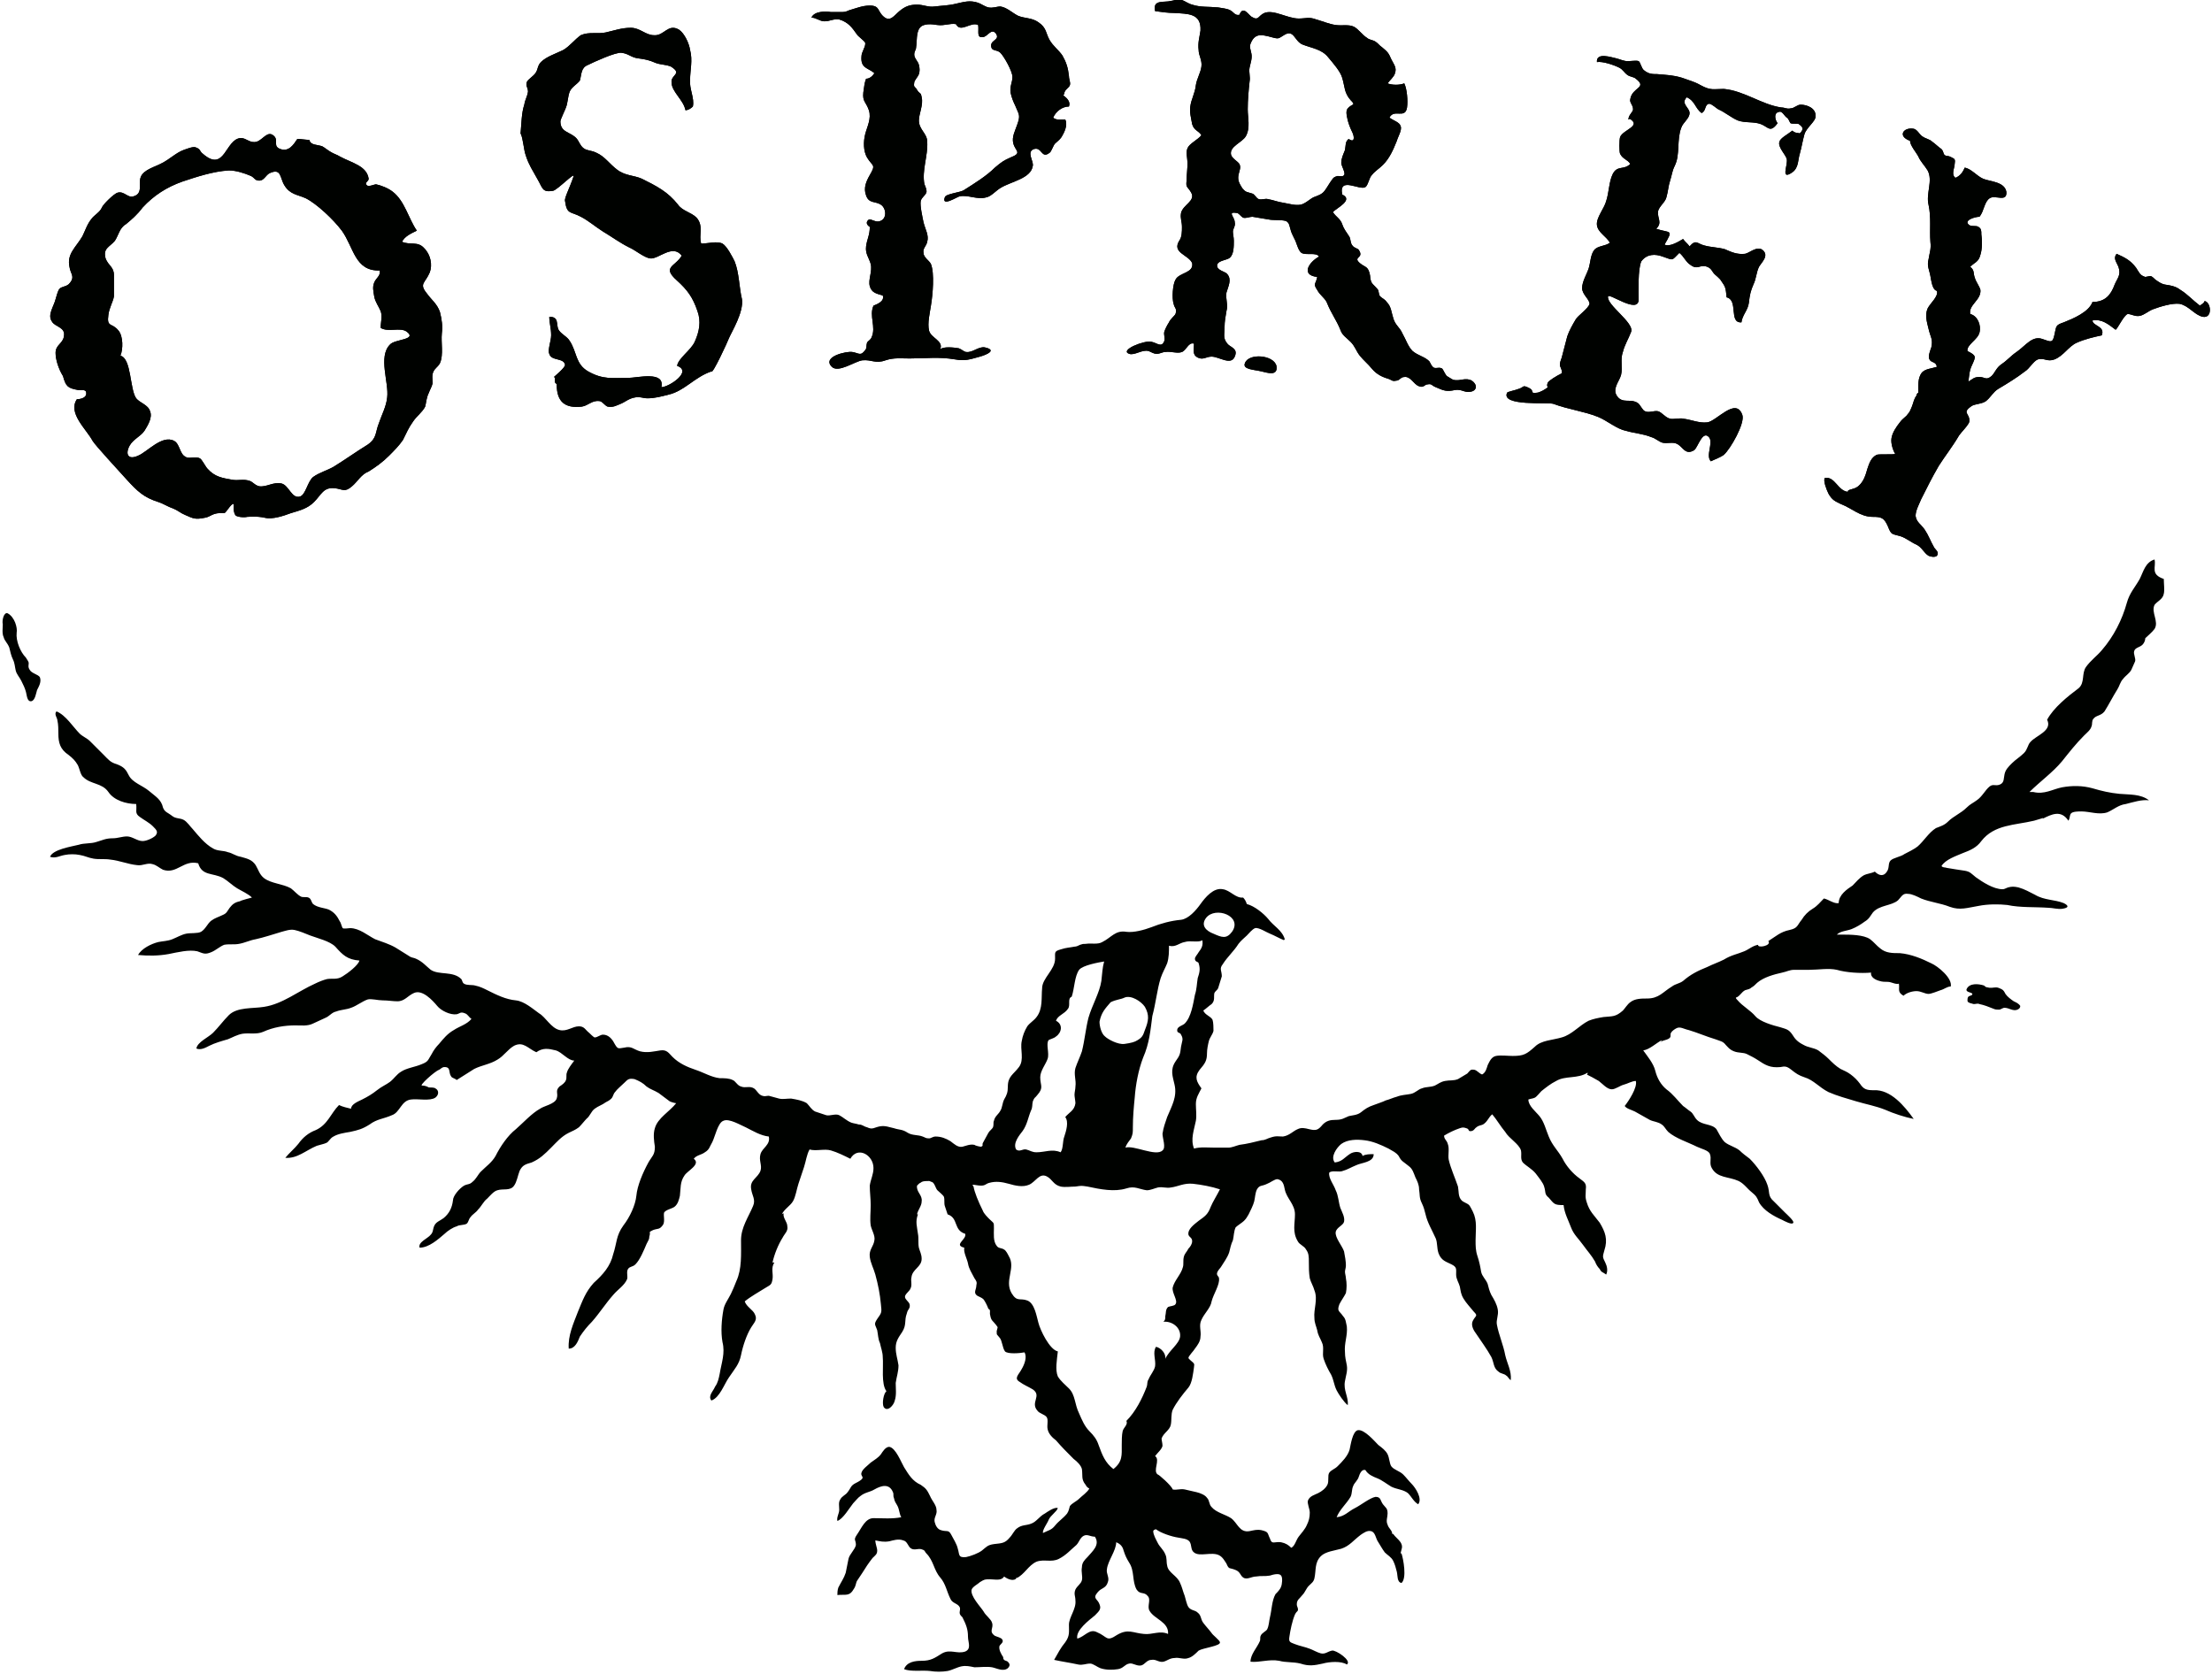 <svg xmlns="http://www.w3.org/2000/svg" xmlns:xlink="http://www.w3.org/1999/xlink" id="Layer_1" x="0" y="0" version="1.1" viewBox="0 0 238.8 180.7" xml:space="preserve"><style>.st0{fill-rule:evenodd;clip-rule:evenodd;fill:#000200}</style><g id="surface1"><path d="M134.4 39.2c-.3.7 1 .7 1.8.9.5.1 1.8.6 1.6-.6-.3-1.2-3-1.4-3.4-.3zm.1-24.5c-.4.7-1.8 1.1-1.6 2 .1.4.7.7.9 1 .2.4 0 .7-.1 1.2-.1.6.1.9.4 1.4.4.5.5.4 1.1.6.3.1.4.5.7.6s.7-.1 1 0c.6.1 1 .3 1.7.4.6.1 1.2.3 1.8.2.5-.1 1-.6 1.4-.8.5-.2.9-.3 1.2-.7.3-.4.5-.8.8-1.2.2-.3.3-.3.6-.4.2 0 .6.1.7-.1.2-.2-.3-1-.3-1.3 0-.5.2-.9.4-1.4.1-.5 0-.9.4-1.2.7.5.6-.3.4-.7-.2-.4-.4-.9-.5-1.3-.1-.5-.3-1.1.1-1.4.4-.4.8-.2.2-.8-.7-.8-.6-1.4-.9-2.4-.2-.7-1-1.6-1.5-2.2-.7-.9-1.8-1-2.8-1.4-.9-.4-.9-1.7-2-1-.5.3-.5.4-1 .3-.4-.1-1-.3-1.5-.3s-.8.3-1 .7c-.3.6-.1.7 0 1.3.1.5-.1 1-.2 1.5s.1 1 0 1.5c-.1.9-.2 2-.2 3 0 .9.3 2-.2 2.9zM127.3 26c.3-.4.3-1 .3-1.5 0-.6-.2-.9-.1-1.5.2-.9 1.6-1.3 1.1-2.2-.4-.7-.6-.5-.5-1.3 0-.6.1-1.3.1-1.9 0-.4-.2-1.2 0-1.6.2-.5 1.1-.9 1.5-1.4-.3-.5-.8-.5-1-1.2-.1-.6-.3-1.3-.2-1.9.1-.8.5-1.4.6-2.3.1-.7.5-1.3.6-2 .1-.7-.3-1.2-.3-1.8-.1-.8.1-1.4.2-2.1.1-1.9-1.4-1.8-2.8-1.9-.7 0-1.4-.1-2.1-.2-.3-1.3 1-.9 1.7-1.1.7-.1.6-.3 1.2-.1.3.1.7.4 1.1.5.9.3 1.8.2 2.8.3.5.1.9.1 1.3.3.4.2.5.6 1 .5.4-1 .9-.1 1.3.2.8.5.7-.1 1.4-.4 1-.4 2.5.6 3.7.6.8 0 1.1-.2 1.9.1.7.2 1.4.5 2.1.6.7.1 1.4-.1 2 .2.5.3.9.9 1.4 1.2.2.2.6.2.9.4.3.2.4.4.7.6.6.5.7.6 1 1.3.3.6.6.9.4 1.5-.1.4-.6.8-.8 1.1.5.2 1.3.2 1.8 0 .3.6.4 1.9.3 2.6-.2 1.3-1.4.1-1.9 1.1.4.3 1.1.5 1.2.9.2.4-.3 1.2-.4 1.6-.4 1-.8 1.9-1.5 2.6-.4.4-.9.7-1.2 1.1-.3.3-.4 1.1-.7 1.3-.6.4-2.9-1.2-2.5.8 1.3.6-.7 1.5-1 1.9.3.5.8.7 1 1.3.2.6.5.9.8 1.4.1.2.1.7.3.9.2.3.6.3.7.5.6.9-.7.7.1 1.4.6.5.9.3 1.1 1.3.1 1 .2.8.8 1.5.2.2.1.6.3.8.2.2.5.3.7.6.5.5.5 1.1.7 1.7.2.8.7 1 1 1.7.4.7.6 1.4 1.1 1.9.6.5 1.3.6 1.8 1.1.2.3.2.5.5.7.3.1.6-.1.9.1.1.1.3.6.5.8 0 0 .8.5.7.4.7.2 1.3-.3 2 .1.6.4.6 1.1-.2 1.2-.6.1-.9-.3-1.6-.2-.9.2-1.2.1-2.1-.3-.5-.2-.4-.4-.9-.3-.3 0-.4.4-.9.2-.6-.2-.9-1.1-1.6-1-.4 0-.5.4-.9.4-.4.1-.5-.1-.8-.2-.7-.2-1.3-.5-1.8-1.1-.4-.5-.9-.9-1.3-1.4-.4-.5-.5-1-1-1.5s-.9-.7-1.1-1.3c-.4-1-1-1.8-1.4-2.8-.2-.6-.8-.9-1.1-1.5-.5-.7-.1-.7 0-1.4-1.8-.2-.9-1.6.2-2.2-.3-.5-1.4-.1-1.9-.4-.4-.3-.5-1.1-.8-1.6-.2-.4-.3-.6-.4-1-.1-.3-.1-.6-.4-.8-.3-.2-1.5-.1-1.9-.2l-1.8-.3c-.3 0-.7.2-1 .1-.2-.1-.4-.4-.6-.5-1.2-.2-.3.4-.3 1 .1.4-.2.7-.2 1 0 .3.1.6.1 1 0 .6 0 1.4-.4 1.8-.3.3-1.3.3-1.4.8-.1.6.9.7 1.1 1 .5.6.1 1.3-.1 2-.1.7.2 1.3 0 2-.1.6-.2 1.1-.2 1.7 0 .8-.2 1.2.3 1.8.3.4 1.2.5.8 1.4-.4 1-1.7 0-2.5 0-.6 0-.9.4-1.5.1-.6-.3-.4-.8-.4-1.5-.6-.2-.8.7-1.3.9-.5.2-1.2-.1-1.8 0-.3 0-.6.2-.9.2-.4 0-.6-.2-.9-.3-.7-.2-1.5.5-2.1.3-1.1-.4 1.7-1.5 2.4-1.3.6.1 1.1.7 1.4-.1.1-.3-.1-.7 0-1 .1-.3.3-.7.5-1 .1-.3.6-.7.7-.9.2-.6-.1-.6-.2-1.1-.2-.6-.1-2.1.2-2.6.4-.8 2-.7 1.8-1.8-.4-.9-2.2-1.1-1.4-2.4z" class="st0"/><path d="M134.4 39.2c-.3.7 1 .7 1.8.9.5.1 1.8.6 1.6-.6-.3-1.2-3-1.4-3.4-.3zm.1-24.5c-.4.7-1.8 1.1-1.6 2 .1.4.7.7.9 1 .2.4 0 .7-.1 1.2-.1.6.1.9.4 1.4.4.5.5.4 1.1.6.3.1.4.5.7.6s.7-.1 1 0c.6.1 1 .3 1.7.4.6.1 1.2.3 1.8.2.5-.1 1-.6 1.4-.8.5-.2.9-.3 1.2-.7.3-.4.5-.8.8-1.2.2-.3.3-.3.6-.4.2 0 .6.1.7-.1.2-.2-.3-1-.3-1.3 0-.5.2-.9.4-1.4.1-.5 0-.9.4-1.2.7.5.6-.3.4-.7-.2-.4-.4-.9-.5-1.3-.1-.5-.3-1.1.1-1.4.4-.4.8-.2.2-.8-.7-.8-.6-1.4-.9-2.4-.2-.7-1-1.6-1.5-2.2-.7-.9-1.8-1-2.8-1.4-.9-.4-.9-1.7-2-1-.5.3-.5.4-1 .3-.4-.1-1-.3-1.5-.3s-.8.3-1 .7c-.3.6-.1.7 0 1.3.1.5-.1 1-.2 1.5s.1 1 0 1.5c-.1.9-.2 2-.2 3 0 .9.3 2-.2 2.9zM127.3 26c.3-.4.3-1 .3-1.5 0-.6-.2-.9-.1-1.5.2-.9 1.6-1.3 1.1-2.2-.4-.7-.6-.5-.5-1.3 0-.6.1-1.3.1-1.9 0-.4-.2-1.2 0-1.6.2-.5 1.1-.9 1.5-1.4-.3-.5-.8-.5-1-1.2-.1-.6-.3-1.3-.2-1.9.1-.8.5-1.4.6-2.3.1-.7.5-1.3.6-2 .1-.7-.3-1.2-.3-1.8-.1-.8.1-1.4.2-2.1.1-1.9-1.4-1.8-2.8-1.9-.7 0-1.4-.1-2.1-.2-.3-1.3 1-.9 1.7-1.1.7-.1.6-.3 1.2-.1.3.1.7.4 1.1.5.9.3 1.8.2 2.8.3.5.1.9.1 1.3.3.4.2.5.6 1 .5.4-1 .9-.1 1.3.2.8.5.7-.1 1.4-.4 1-.4 2.5.6 3.7.6.8 0 1.1-.2 1.9.1.7.2 1.4.5 2.1.6.7.1 1.4-.1 2 .2.5.3.9.9 1.4 1.2.2.2.6.2.9.4.3.2.4.4.7.6.6.5.7.6 1 1.3.3.6.6.9.4 1.5-.1.4-.6.8-.8 1.1.5.2 1.3.2 1.8 0 .3.6.4 1.9.3 2.6-.2 1.3-1.4.1-1.9 1.1.4.3 1.1.5 1.2.9.2.4-.3 1.2-.4 1.6-.4 1-.8 1.9-1.5 2.6-.4.4-.9.7-1.2 1.1-.3.3-.4 1.1-.7 1.3-.6.4-2.9-1.2-2.5.8 1.3.6-.7 1.5-1 1.9.3.5.8.7 1 1.3.2.6.5.9.8 1.4.1.2.1.7.3.9.2.3.6.3.7.5.6.9-.7.7.1 1.4.6.5.9.3 1.1 1.3.1 1 .2.8.8 1.5.2.2.1.6.3.8.2.2.5.3.7.6.5.5.5 1.1.7 1.7.2.8.7 1 1 1.7.4.7.6 1.4 1.1 1.9.6.5 1.3.6 1.8 1.1.2.3.2.5.5.7.3.1.6-.1.9.1.1.1.3.6.5.8 0 0 .8.5.7.4.7.2 1.3-.3 2 .1.6.4.6 1.1-.2 1.2-.6.1-.9-.3-1.6-.2-.9.2-1.2.1-2.1-.3-.5-.2-.4-.4-.9-.3-.3 0-.4.4-.9.2-.6-.2-.9-1.1-1.6-1-.4 0-.5.4-.9.4-.4.1-.5-.1-.8-.2-.7-.2-1.3-.5-1.8-1.1-.4-.5-.9-.9-1.3-1.4-.4-.5-.5-1-1-1.5s-.9-.7-1.1-1.3c-.4-1-1-1.8-1.4-2.8-.2-.6-.8-.9-1.1-1.5-.5-.7-.1-.7 0-1.4-1.8-.2-.9-1.6.2-2.2-.3-.5-1.4-.1-1.9-.4-.4-.3-.5-1.1-.8-1.6-.2-.4-.3-.6-.4-1-.1-.3-.1-.6-.4-.8-.3-.2-1.5-.1-1.9-.2l-1.8-.3c-.3 0-.7.2-1 .1-.2-.1-.4-.4-.6-.5-1.2-.2-.3.4-.3 1 .1.4-.2.7-.2 1 0 .3.1.6.1 1 0 .6 0 1.4-.4 1.8-.3.3-1.3.3-1.4.8-.1.6.9.7 1.1 1 .5.6.1 1.3-.1 2-.1.7.2 1.3 0 2-.1.6-.2 1.1-.2 1.7 0 .8-.2 1.2.3 1.8.3.4 1.2.5.8 1.4-.4 1-1.7 0-2.5 0-.6 0-.9.4-1.5.1-.6-.3-.4-.8-.4-1.5-.6-.2-.8.7-1.3.9-.5.2-1.2-.1-1.8 0-.3 0-.6.2-.9.2-.4 0-.6-.2-.9-.3-.7-.2-1.5.5-2.1.3-1.1-.4 1.7-1.5 2.4-1.3.6.1 1.1.7 1.4-.1.1-.3-.1-.7 0-1 .1-.3.3-.7.5-1 .1-.3.6-.7.7-.9.2-.6-.1-.6-.2-1.1-.2-.6-.1-2.1.2-2.6.4-.8 2-.7 1.8-1.8-.4-.9-2.2-1.1-1.4-2.4zM167.1 41.3c.1-.2.9-.7 1.5-1 .1-.3-.2-.7-.2-.9 0-.3.1-.5.2-.8.2-.7.4-1.6.6-2.3.2-.6.6-1.3.9-1.8.2-.4 1.4-1.2 1.5-1.7 0-.5-.8-1-.8-1.7s.5-1.5.7-2.1c.2-.6.2-1.5.6-2 .4-.5 1.2-.4 1.7-.8-.4-.7-1.3-1.1-1.4-1.9-.1-.8.8-1.8 1-2.6.3-.9.3-2.1.7-2.9.5-1 1.2-.4 1.9-1.1-.3-.5-.8-.5-1.1-1.1-.1-.2-.1-1.5 0-1.8.3-.8 2.4-1.2 1-2 0 .1 0 .1-.1.1 0-.5.5-.8.5-1.1 0-.5-.4-.7-.3-1.1.2-1.3 1.9-1.2.6-2.2-.2-.2-.6-.2-.9-.4-.4-.3-.5-.6-.9-.8-.6-.3-1.8-.7-2.4-.6-.1-1.1 1.6-.5 2.1-.4.4.1.8.3 1.2.3.4 0 1-.1 1.2 0 .2.1.3.8.6 1 .5.4.9.4 1.4.4 1.1.1 1.7.1 2.7.4.8.3 1.3.4 2 .8 1.1.6 1.4.4 2.5.4 2.2.2 4.1 1.7 6.2 2 .4 0 .6.2 1 .1.4 0 .7-.4 1.1-.4.7 0 1.7.4 1.6 1.3 0 .5-1 1.2-1.2 1.9-.2.7-.3 1.4-.5 2.1-.2.6-.1 1.5-.8 2-1.3.9-.5-.7-.6-1.4-.1-.5-1-1.3-.8-1.9.1-.4.9-.8 1.4-1.2.3.3.5.2.8.3.5-.5.3-.7-.1-1-.1-.1-.7 0-.9-.1-.1-.1-.2-.5-.4-.6-.3-.2-.5-.8-.9-.6-.5.1-.4.8-.1 1.2-.8 1.1-1 .4-1.8.1-.8-.3-1.7-.1-2.5-.4-.7-.3-1.4-.9-2.1-1.2-.2-.1-.7-.6-1-.6-.5.1-.3.8-.8 1-.7-.5-.7-1.3-1.6-1.7-.7.7.3 1.1.3 1.7 0 .6-.7 1-.9 1.6-.5 1.3-.1 2.9-.7 4.1-.3.6-.3 1-.5 1.6-.2.6-.2 1.1-.4 1.8-.1.5-.8 1-.9 1.5-.1.8.5 1.2-.2 1.9 1.5.5 1.9 0 .9 1.7.5.3 1.5-.3 2-.6.2.3.5.5.7.8.7-.8.8-.3 1.6-.1.7.2 1.5.2 2.2.4.7.3 1.3.6 2.2.5.5-.1 1.3-.9 1.9-.4.7.6-.1 1.3-.4 1.8-.3.6-.3 1.3-.6 1.9-.3.7-.4 1.1-.5 2-.1.8-.7 1.3-.8 2.1-1.4.1-.3-2.4-1.6-2.7-.1-1-.1-1.1-.6-1.8-.1-.2-.6-.6-.7-.7-.3-.3-.3-.6-.8-.8-.8-.3-1 .4-1.8-.2-.5-.3-.7-.9-1.2-1.3-.9.9-.6.8-1.8.4-.8-.3-1.7-.3-2.3.5-.4.8-.3 3.4-.3 4.2-.1 1.5-3.2-.8-3.3-.4-.2.9 2.8 2.8 2.5 3.8-.3.8-.7 1.4-.9 2.2-.3.8 0 1.7-.2 2.5-.2.7-1 1.5-.4 2.3.6.8 1.4.2 2.2.7.3.2.5.8.8.9.4.2 1-.1 1.4 0 .4.1.8.7 1.3.8.3.1 1.1-.1 1.4 0 .9.1 1.7.5 2.6.4 1-.1 3.1-2.8 3.8-.8.3.9-1.3 3.7-2 4.3-.4.3-1 .5-1.4.7-.6-.6.3-2-.2-2.6-.7-.8-1.2 1.1-1.6 1.4-1 .6-1.2-.4-1.9-.7-.4-.2-1 0-1.5-.1-.4-.1-.8-.5-1.2-.6-1-.4-1.8-.4-2.8-.7-1-.2-2-1.1-3-1.5-1.5-.6-3.2-.8-4.8-1.4-.5-.2-5.7.3-5-1.2 0-.1 1-.3 1.2-.4.7-.2.4-.5 1.2-.1.6.3 0 .6.8.5.3 0 1-.4 1.2-.6-.1-.1-.1-.3 0-.5z" class="st0"/><path d="M167.1 41.3c.1-.2.9-.7 1.5-1 .1-.3-.2-.7-.2-.9 0-.3.1-.5.2-.8.2-.7.4-1.6.6-2.3.2-.6.6-1.3.9-1.8.2-.4 1.4-1.2 1.5-1.7 0-.5-.8-1-.8-1.7s.5-1.5.7-2.1c.2-.6.2-1.5.6-2 .4-.5 1.2-.4 1.7-.8-.4-.7-1.3-1.1-1.4-1.9-.1-.8.8-1.8 1-2.6.3-.9.3-2.1.7-2.9.5-1 1.2-.4 1.9-1.1-.3-.5-.8-.5-1.1-1.1-.1-.2-.1-1.5 0-1.8.3-.8 2.4-1.2 1-2 0 .1 0 .1-.1.1 0-.5.5-.8.5-1.1 0-.5-.4-.7-.3-1.1.2-1.3 1.9-1.2.6-2.2-.2-.2-.6-.2-.9-.4-.4-.3-.5-.6-.9-.8-.6-.3-1.8-.7-2.4-.6-.1-1.1 1.6-.5 2.1-.4.4.1.8.3 1.2.3.4 0 1-.1 1.2 0 .2.1.3.8.6 1 .5.4.9.4 1.4.4 1.1.1 1.7.1 2.7.4.8.3 1.3.4 2 .8 1.1.6 1.4.4 2.5.4 2.2.2 4.1 1.7 6.2 2 .4 0 .6.2 1 .1.4 0 .7-.4 1.1-.4.7 0 1.7.4 1.6 1.3 0 .5-1 1.2-1.2 1.9-.2.7-.3 1.4-.5 2.1-.2.6-.1 1.5-.8 2-1.3.9-.5-.7-.6-1.4-.1-.5-1-1.3-.8-1.9.1-.4.9-.8 1.4-1.2.3.3.5.2.8.3.5-.5.3-.7-.1-1-.1-.1-.7 0-.9-.1-.1-.1-.2-.5-.4-.6-.3-.2-.5-.8-.9-.6-.5.1-.4.8-.1 1.2-.8 1.1-1 .4-1.8.1-.8-.3-1.7-.1-2.5-.4-.7-.3-1.4-.9-2.1-1.2-.2-.1-.7-.6-1-.6-.5.1-.3.8-.8 1-.7-.5-.7-1.3-1.6-1.7-.7.7.3 1.1.3 1.7 0 .6-.7 1-.9 1.6-.5 1.3-.1 2.9-.7 4.1-.3.6-.3 1-.5 1.6-.2.6-.2 1.1-.4 1.8-.1.5-.8 1-.9 1.5-.1.8.5 1.2-.2 1.9 1.5.5 1.9 0 .9 1.7.5.3 1.5-.3 2-.6.2.3.5.5.7.8.7-.8.8-.3 1.6-.1.7.2 1.5.2 2.2.4.7.3 1.3.6 2.2.5.5-.1 1.3-.9 1.9-.4.7.6-.1 1.3-.4 1.8-.3.6-.3 1.3-.6 1.9-.3.7-.4 1.1-.5 2-.1.8-.7 1.3-.8 2.1-1.4.1-.3-2.4-1.6-2.7-.1-1-.1-1.1-.6-1.8-.1-.2-.6-.6-.7-.7-.3-.3-.3-.6-.8-.8-.8-.3-1 .4-1.8-.2-.5-.3-.7-.9-1.2-1.3-.9.9-.6.8-1.8.4-.8-.3-1.7-.3-2.3.5-.4.8-.3 3.4-.3 4.2-.1 1.5-3.2-.8-3.3-.4-.2.9 2.8 2.8 2.5 3.8-.3.8-.7 1.4-.9 2.2-.3.8 0 1.7-.2 2.5-.2.7-1 1.5-.4 2.3.6.8 1.4.2 2.2.7.3.2.5.8.8.9.4.2 1-.1 1.4 0 .4.1.8.7 1.3.8.3.1 1.1-.1 1.4 0 .9.1 1.7.5 2.6.4 1-.1 3.1-2.8 3.8-.8.3.9-1.3 3.7-2 4.3-.4.3-1 .5-1.4.7-.6-.6.3-2-.2-2.6-.7-.8-1.2 1.1-1.6 1.4-1 .6-1.2-.4-1.9-.7-.4-.2-1 0-1.5-.1-.4-.1-.8-.5-1.2-.6-1-.4-1.8-.4-2.8-.7-1-.2-2-1.1-3-1.5-1.5-.6-3.2-.8-4.8-1.4-.5-.2-5.7.3-5-1.2 0-.1 1-.3 1.2-.4.7-.2.4-.5 1.2-.1.6.3 0 .6.8.5.3 0 1-.4 1.2-.6-.1-.1-.1-.3 0-.5zM92.5 3.7c-.5-.7-.9-1.3-1.9-1.6-.6-.1-1 .2-1.6.2-.5 0-.9-.4-1.4-.4.3-.7 1.5-.7 2.1-.6h.9c.7 0 .6 0 1.1-.2.7-.2 1.4-.5 2.2-.5 1.1 0 .8.6 1.5 1.2s1.1-.1 1.7-.6c.6-.5 1.1-.7 1.9-.7.7 0 1.2.3 1.9.2.8-.1 1.5-.1 2.3-.3.9-.2 1.5-.4 2.4-.1.3.1.7.4 1.1.5.5.1.9-.1 1.3-.1.7.1 1.3.7 1.9 1 .7.3 1.5.2 2.2.7.9.6.8 1.2 1.2 1.9.4.7 1 1.1 1.4 1.7.4.7.6 1.3.7 2.2 0 .4.2.7.1 1-.1.3-.6.5-.6.9 0 .1-.1.1-.1.2.4.3.8.7.6 1.2-.7 0-1.4.5-1.7 1.2.3.3.9.2 1.3.2.3.6-.1 1.4-.4 1.9-.2.3-.5.5-.7.7-.2.2-.4.9-.6 1-.9.7-.8-.7-1.7-.4-.8.3 0 1.3-.1 1.8-.2 1.4-2.4 1.7-3.5 2.4-.5.3-1 .9-1.5 1-1 .3-2-.3-2.9-.1-.2 0-2 1.2-1.6.1.1-.4 1.7-.5 2.1-.8 1.1-.7 2.4-1.5 3.3-2.4.7-.6 1-.8 1.7-1.1 1.3-.5.5-.7.3-1.5-.2-.7.2-1.4.4-2 .4-1.1.2-1.1-.2-2.1-.2-.4-.4-.9-.5-1.4-.1-.7.2-1.1.2-1.7 0-.6-.9-2.2-1.3-2.6-.4-.4-1-.1-1-.8 0-.6 1-.6.5-1.3-.5-.6-.9.4-1.4.4-.7.1-.4-.6-.5-1.3-.8-.4-1.9.9-2.4-.1-.7-.1-1.2.2-2 .1-.6-.1-1.5-.2-1.9.3-.4.5-.3 1.5-.4 2.1 0 .3-.2.4-.2.8s.4.7.5 1.1c.1.4.1.7 0 1-.1.3-.5.7-.5.9-.1.6.1.4.3.8.3.5.4.2.5.8.2.8-.3 1.8-.3 2.5 0 1 .9 1.4.9 2.3.1 1.5-.6 3.1-.3 4.6.1.2.3.7.2.9-.1.3-.5.5-.6.9-.1.5.2 1.8.3 2.3.2.8.6 1.4.4 2.1-.1.5-.5.7-.4 1.2 0 .5.6.8.8 1.2.4 1 .2 3.3 0 4.5-.1.7-.4 1.9-.2 2.7.2.8 1.6 1.1 1.2 2 .4-.3 1.4-.2 2-.1.3.1.6.4.8.4.7.1 1.3-.6 2-.5 1.4.3.2.8-.5 1-1.1.3-1.6.5-2.7.3-1.8-.3-3.1-.1-4.9-.1-1 0-1.7-.1-2.6.2-1.1.4-1.5-.1-2.5 0-.8.1-2.6 1.4-3.3.7-1.1-1.1 1.6-1.7 2.2-1.6.7.1.9.5 1.4-.2.2-.2.1-.5.2-.8.1-.2.4-.3.5-.6.5-1.1-.3-2.3.2-3.4.5-.2 1.2-.5 1-1.1-.7-.2-1.2-.3-1.4-1-.2-.7.3-1.6.1-2.4-.2-.7-.6-1.1-.5-1.9.1-.8.4-1.2.4-2.1-.3-.2-.5-.5-.1-.8.2-.1.7.3 1.1.2.9-.2.8-1.4.2-1.8-.6-.4-1.3-.1-1.6-1-.3-.8 0-1.5.4-2.2.7-1.2.3-.9-.3-1.9-.4-.7-.4-1.7-.2-2.5s.7-1.7.4-2.6c-.3-.9-.7-.9-.6-1.9.1-.6.1-1 .3-1.5.4 0 .7-.3.9-.6-.7-.6-1.5-.5-1.4-1.8 0-.5.5-1.1.4-1.5-.1-.2-.8-.7-.9-.9z" class="st0"/><path d="M92.5 3.7c-.5-.7-.9-1.3-1.9-1.6-.6-.1-1 .2-1.6.2-.5 0-.9-.4-1.4-.4.3-.7 1.5-.7 2.1-.6h.9c.7 0 .6 0 1.1-.2.7-.2 1.4-.5 2.2-.5 1.1 0 .8.6 1.5 1.2s1.1-.1 1.7-.6c.6-.5 1.1-.7 1.9-.7.7 0 1.2.3 1.9.2.8-.1 1.5-.1 2.3-.3.9-.2 1.5-.4 2.4-.1.3.1.7.4 1.1.5.5.1.9-.1 1.3-.1.7.1 1.3.7 1.9 1 .7.3 1.5.2 2.2.7.9.6.8 1.2 1.2 1.9.4.7 1 1.1 1.4 1.7.4.7.6 1.3.7 2.2 0 .4.2.7.1 1-.1.3-.6.5-.6.9 0 .1-.1.1-.1.2.4.3.8.7.6 1.2-.7 0-1.4.5-1.7 1.2.3.3.9.2 1.3.2.3.6-.1 1.4-.4 1.9-.2.3-.5.5-.7.7-.2.2-.4.9-.6 1-.9.7-.8-.7-1.7-.4-.8.3 0 1.3-.1 1.8-.2 1.4-2.4 1.7-3.5 2.4-.5.3-1 .9-1.5 1-1 .3-2-.3-2.9-.1-.2 0-2 1.2-1.6.1.1-.4 1.7-.5 2.1-.8 1.1-.7 2.4-1.5 3.3-2.4.7-.6 1-.8 1.7-1.1 1.3-.5.5-.7.3-1.5-.2-.7.2-1.4.4-2 .4-1.1.2-1.1-.2-2.1-.2-.4-.4-.9-.5-1.4-.1-.7.2-1.1.2-1.7 0-.6-.9-2.2-1.3-2.6-.4-.4-1-.1-1-.8 0-.6 1-.6.5-1.3-.5-.6-.9.4-1.4.4-.7.1-.4-.6-.5-1.3-.8-.4-1.9.9-2.4-.1-.7-.1-1.2.2-2 .1-.6-.1-1.5-.2-1.9.3-.4.5-.3 1.5-.4 2.1 0 .3-.2.4-.2.8s.4.7.5 1.1c.1.4.1.7 0 1-.1.3-.5.7-.5.9-.1.6.1.4.3.8.3.5.4.2.5.8.2.8-.3 1.8-.3 2.5 0 1 .9 1.4.9 2.3.1 1.5-.6 3.1-.3 4.6.1.2.3.7.2.9-.1.3-.5.5-.6.9-.1.5.2 1.8.3 2.3.2.8.6 1.4.4 2.1-.1.5-.5.7-.4 1.2 0 .5.6.8.8 1.2.4 1 .2 3.3 0 4.5-.1.7-.4 1.9-.2 2.7.2.8 1.6 1.1 1.2 2 .4-.3 1.4-.2 2-.1.3.1.6.4.8.4.7.1 1.3-.6 2-.5 1.4.3.2.8-.5 1-1.1.3-1.6.5-2.7.3-1.8-.3-3.1-.1-4.9-.1-1 0-1.7-.1-2.6.2-1.1.4-1.5-.1-2.5 0-.8.1-2.6 1.4-3.3.7-1.1-1.1 1.6-1.7 2.2-1.6.7.1.9.5 1.4-.2.2-.2.1-.5.2-.8.1-.2.4-.3.5-.6.5-1.1-.3-2.3.2-3.4.5-.2 1.2-.5 1-1.1-.7-.2-1.2-.3-1.4-1-.2-.7.3-1.6.1-2.4-.2-.7-.6-1.1-.5-1.9.1-.8.4-1.2.4-2.1-.3-.2-.5-.5-.1-.8.2-.1.7.3 1.1.2.9-.2.8-1.4.2-1.8-.6-.4-1.3-.1-1.6-1-.3-.8 0-1.5.4-2.2.7-1.2.3-.9-.3-1.9-.4-.7-.4-1.7-.2-2.5s.7-1.7.4-2.6c-.3-.9-.7-.9-.6-1.9.1-.6.1-1 .3-1.5.4 0 .7-.3.9-.6-.7-.6-1.5-.5-1.4-1.8 0-.5.5-1.1.4-1.5-.1-.2-.8-.7-.9-.9zM63.5 7c.6-.3 3-1.4 3.6-1.3.8.1 1 .5 1.8.6.8.1 1.2.2 1.9.5.5.2 1.5.2 1.8.5 1 .7-.2.8-.1 1.6 0 1 1.3 1.9 1.5 3 .3 0 .6-.2.8-.4.2-.9-.4-1.9-.3-2.9 0-1 .3-2.1 0-3.2-.1-.7-.6-1.8-1.2-2.2-1.2-.7-1.6.7-2.7.6-.9 0-1.5-.8-2.5-.8s-1.8.3-2.7.5c-.9.2-1.8-.1-2.7.3-.7.5-1.2 1.2-1.9 1.6-.8.4-1.8.7-2.4 1.3-.4.4-.3.8-.6 1.2-.2.3-.7.6-.9.9-.2.5.1.6.1 1.1-.1.6-.3.8-.4 1.4-.3.9-.3 2-.4 3.1.3.6.3 1.7.6 2.5.3.9.7 1.5 1.2 2.4.6 1 .5 1.5 1.7 1.3.5-.1 2.5-2.2 2.2-1.5-.4 1.2-1 2.3-.9 2.6.2 1.5.6 1.1 1.7 1.7.8.4 1.6 1.1 2.4 1.6 1 .6 1.8 1.2 2.8 1.7.7.3 1.6 1.1 2.3 1.2.9.1 2.4-1.6 3.4-.3-.7 1.2-2.2 1.2-.5 2.7 1.1 1 1.7 1.8 2.2 3.3.4 1.1.2 2.2-.3 3.3-.4.9-1.8 1.8-1.9 2.6 1.7.6-.9 2.3-1.7 2.3.4-1.8-2.6-1-3.6-1-1.7 0-2.7.2-4.3-.7-1.4-.8-1.2-2.1-2-3.3-.3-.5-.9-.7-1.2-1.2-.3-.6.1-1.4-1-1.4 0 .7.2 1.2.2 2 0 .6-.4 1.6-.2 2 .2.8 1.6.4 1.7 1.2 0 .3-1.1 1.2-1.2 1.3.2.1.1.2.1.4 0 .1 0 .2.1.3.1 0 .1.1.1.1 0 1.9.9 2.6 2.7 2.4.7-.1 1.1-.7 1.9-.6.3 0 .6.5.9.6.6.1.9-.1 1.4-.3.5-.2.9-.6 1.6-.7.5-.1.8.1 1.3.1.8 0 1.5-.2 2.3-.4 1.7-.4 2.8-1.9 4.6-2.5.1.4 1.8-3.3 1.9-3.6.3-.7 1.6-2.8 1.4-4.2-.3-1.2-.3-2.9-.8-4.1-.2-.4-.8-1.6-1.3-1.9-.6-.3-1.6 0-2.3 0-.3-.9.3-1.9-.5-2.8-.6-.6-1.5-.7-2-1.4-1.1-1.4-2.3-2-3.9-2.8-.9-.4-1.8-.3-2.7-1-.8-.6-1.3-1.4-2.2-1.8-.6-.3-1-.2-1.4-.5-.4-.3-.5-.8-.8-1.1-.7-.7-1.7-.6-1.7-1.8 0-.2.5-1.2.6-1.5.2-.5.2-1.2.4-1.7s.8-.8 1.1-1.2c.2-.7.1-1.4.9-1.7z" class="st0"/><path d="M63.5 7c.6-.3 3-1.4 3.6-1.3.8.1 1 .5 1.8.6.8.1 1.2.2 1.9.5.5.2 1.5.2 1.8.5 1 .7-.2.8-.1 1.6 0 1 1.3 1.9 1.5 3 .3 0 .6-.2.8-.4.2-.9-.4-1.9-.3-2.9 0-1 .3-2.1 0-3.2-.1-.7-.6-1.8-1.2-2.2-1.2-.7-1.6.7-2.7.6-.9 0-1.5-.8-2.5-.8s-1.8.3-2.7.5c-.9.2-1.8-.1-2.7.3-.7.5-1.2 1.2-1.9 1.6-.8.4-1.8.7-2.4 1.3-.4.4-.3.8-.6 1.2-.2.3-.7.6-.9.9-.2.5.1.6.1 1.1-.1.6-.3.8-.4 1.4-.3.9-.3 2-.4 3.1.3.6.3 1.7.6 2.5.3.9.7 1.5 1.2 2.4.6 1 .5 1.5 1.7 1.3.5-.1 2.5-2.2 2.2-1.5-.4 1.2-1 2.3-.9 2.6.2 1.5.6 1.1 1.7 1.7.8.4 1.6 1.1 2.4 1.6 1 .6 1.8 1.2 2.8 1.7.7.3 1.6 1.1 2.3 1.2.9.1 2.4-1.6 3.4-.3-.7 1.2-2.2 1.2-.5 2.7 1.1 1 1.7 1.8 2.2 3.3.4 1.1.2 2.2-.3 3.3-.4.9-1.8 1.8-1.9 2.6 1.7.6-.9 2.3-1.7 2.3.4-1.8-2.6-1-3.6-1-1.7 0-2.7.2-4.3-.7-1.4-.8-1.2-2.1-2-3.3-.3-.5-.9-.7-1.2-1.2-.3-.6.1-1.4-1-1.4 0 .7.2 1.2.2 2 0 .6-.4 1.6-.2 2 .2.8 1.6.4 1.7 1.2 0 .3-1.1 1.2-1.2 1.3.2.1.1.2.1.4 0 .1 0 .2.1.3.1 0 .1.1.1.1 0 1.9.9 2.6 2.7 2.4.7-.1 1.1-.7 1.9-.6.3 0 .6.5.9.6.6.1.9-.1 1.4-.3.5-.2.9-.6 1.6-.7.5-.1.8.1 1.3.1.8 0 1.5-.2 2.3-.4 1.7-.4 2.8-1.9 4.6-2.5.1.4 1.8-3.3 1.9-3.6.3-.7 1.6-2.8 1.4-4.2-.3-1.2-.3-2.9-.8-4.1-.2-.4-.8-1.6-1.3-1.9-.6-.3-1.6 0-2.3 0-.3-.9.3-1.9-.5-2.8-.6-.6-1.5-.7-2-1.4-1.1-1.4-2.3-2-3.9-2.8-.9-.4-1.8-.3-2.7-1-.8-.6-1.3-1.4-2.2-1.8-.6-.3-1-.2-1.4-.5-.4-.3-.5-.8-.8-1.1-.7-.7-1.7-.6-1.7-1.8 0-.2.5-1.2.6-1.5.2-.5.2-1.2.4-1.7s.8-.8 1.1-1.2c.2-.7.1-1.4.9-1.7z" class="st0"/><g><g><path d="M200.6 52.5c.6-.5.8-1.2 1-1.9.2-.6.4-1.2 1-1.5.2-.1 1.9 0 2-.1-.2-.3-.5-1.1-.4-1.7.1-.6.5-1.2.9-1.7.2-.3.5-.5.7-.7.4-.5.3-.3.6-1 .2-.5.2-.8.5-1.2 0-.1.1-.3.2-.3 0-.7-.1-1.6.4-2.2.4-.4 1-.4 1.6-.6-.1-.6-.6-.4-.8-.8-.2-.3.1-1 .2-1.3.2-.9-.1-1.1-.3-2-.2-.8-.4-1.5-.1-2.2.3-.6 1.2-1.3 1-1.9-.5-.1-.6-1.1-.7-1.6-.1-.6-.4-1.1-.2-1.8.1-.7.3-1.1.2-1.9-.1-1.3.1-2.6-.2-4-.3-1.2.5-2.6-.1-3.7-.3-.5-.8-1-1-1.5-.2-.4-.9-1.2-.9-1.7-1.4-.5-.7-1.5.4-1.3.4.1.6.6.9.8.4.3.8.3 1.1.6.3.2.7.6 1 .8.2.2.2.5.3.6.2.2.4.1.6.2.6.3.6.2.5 1-.1.5-.3 1 .1 1.3.5-.2.8-.6 1-1.1.7.1 1.3.9 2 1.2.7.3 2.3.3 2.5 1.4.1 1.2-1.2.3-1.8.7-.6.4-.6 1.4-1.1 2-.5 0-1.8.4-1.1.9.3.2.7 0 1 .2.3.2.3.4.3.8.1.6.1 1.6-.1 2.2-.2.8-.6.8-1.1 1.3.5.4.3.7.5 1.2.1.4.5.9.6 1.3.1 1.1-1.3 1.6-1.1 2.6.8.2 1.2 1.2 1 2-.2.8-1.4 1.3-1.3 2 1 .5.9.6.5 1.5-.3.6-.3 1.1-.4 1.8.5-.3.6-.5 1.2-.5s.7.4 1.3-.1c.4-.4.5-.9 1.1-1.3.6-.4 1-.9 1.6-1.3 1-.7 1.7-1.8 2.8-1.4.9.3 1.1.5 1.3-.5.2-.9.1-1 1-1.3 1-.4 2.7-1.1 3.1-2.2 1.4 0 2-.8 2.4-1.9.3-.7.7-1 .4-1.9-.2-.5-.6-.9-.2-1.4.9.4 1.5.7 2.1 1.5.4.6.4.8 1 1 .1 0 .4-.1.6-.1.2.1.4.3.5.4.6.4.7.5 1.5.6.5.1.8.2 1.2.5.8.5 1.3 1.1 2.1 1.7.2-.2.4-.2.5-.5.7.1.9 1.9-.2 1.7-.9-.2-1.5-1.2-2.5-1.4-.8-.1-2.1.3-2.9.6-.5.2-.9.6-1.4.7-.5.1-.9-.2-1.3-.2-.4.1-1.1 1.6-1.3 1.7-.8-.6-1.5-1.2-2.5-1 0 .6 1.4.6 1 1.6-.9.2-1.8.4-2.7.8-.9.4-1.4 1.4-2.4 1.8-.8.3-1.1-.2-1.8 0-.5.2-.9 1-1.4 1.3-.9.7-1.9 1.3-2.9 1.9-.5.3-.8.9-1.3 1.3-.4.3-1.1.3-1.5.5-1.2.8-.2.8-.3 1.7 0 .3-.9 1.2-1.1 1.5-.7 1.2-1.5 2.2-2.2 3.3-.7 1.2-1.3 2.4-1.9 3.6-.2.5-.6 1.2-.6 1.8.1.7.6.9 1 1.5s.6 1.2 1 1.9c.1.2.6.5.3.9-.2.2-.7.1-.9 0-.5-.3-.7-.9-1.3-1.2-.5-.2-1.1-.7-1.7-.9-1-.3-1-.1-1.4-1.1-.4-.9-.7-1-1.6-1-1.4 0-2.2-.9-3.5-1.4-.6-.3-.9-.4-1.3-1.1-.2-.4-.6-1.4-.4-1.7 1.1-.2 1.4 1.4 2.5 1.5-.1-.3.6-.2 1.1-.6z" class="st0"/><path d="M200.6 52.5c.6-.5.8-1.2 1-1.9.2-.6.4-1.2 1-1.5.2-.1 1.9 0 2-.1-.2-.3-.5-1.1-.4-1.7.1-.6.5-1.2.9-1.7.2-.3.5-.5.7-.7.4-.5.3-.3.6-1 .2-.5.2-.8.5-1.2 0-.1.1-.3.2-.3 0-.7-.1-1.6.4-2.2.4-.4 1-.4 1.6-.6-.1-.6-.6-.4-.8-.8-.2-.3.1-1 .2-1.3.2-.9-.1-1.1-.3-2-.2-.8-.4-1.5-.1-2.2.3-.6 1.2-1.3 1-1.9-.5-.1-.6-1.1-.7-1.6-.1-.6-.4-1.1-.2-1.8.1-.7.3-1.1.2-1.9-.1-1.3.1-2.6-.2-4-.3-1.2.5-2.6-.1-3.7-.3-.5-.8-1-1-1.5-.2-.4-.9-1.2-.9-1.7-1.4-.5-.7-1.5.4-1.3.4.1.6.6.9.8.4.3.8.3 1.1.6.3.2.7.6 1 .8.2.2.2.5.3.6.2.2.4.1.6.2.6.3.6.2.5 1-.1.5-.3 1 .1 1.3.5-.2.8-.6 1-1.1.7.1 1.3.9 2 1.2.7.3 2.3.3 2.5 1.4.1 1.2-1.2.3-1.8.7-.6.4-.6 1.4-1.1 2-.5 0-1.8.4-1.1.9.3.2.7 0 1 .2.3.2.3.4.3.8.1.6.1 1.6-.1 2.2-.2.8-.6.8-1.1 1.3.5.4.3.7.5 1.2.1.4.5.9.6 1.3.1 1.1-1.3 1.6-1.1 2.6.8.2 1.2 1.2 1 2-.2.8-1.4 1.3-1.3 2 1 .5.9.6.5 1.5-.3.6-.3 1.1-.4 1.8.5-.3.6-.5 1.2-.5s.7.4 1.3-.1c.4-.4.5-.9 1.1-1.3.6-.4 1-.9 1.6-1.3 1-.7 1.7-1.8 2.8-1.4.9.3 1.1.5 1.3-.5.2-.9.1-1 1-1.3 1-.4 2.7-1.1 3.1-2.2 1.4 0 2-.8 2.4-1.9.3-.7.7-1 .4-1.9-.2-.5-.6-.9-.2-1.4.9.4 1.5.7 2.1 1.5.4.6.4.8 1 1 .1 0 .4-.1.6-.1.2.1.4.3.5.4.6.4.7.5 1.5.6.5.1.8.2 1.2.5.8.5 1.3 1.1 2.1 1.7.2-.2.4-.2.5-.5.7.1.9 1.9-.2 1.7-.9-.2-1.5-1.2-2.5-1.4-.8-.1-2.1.3-2.9.6-.5.2-.9.6-1.4.7-.5.1-.9-.2-1.3-.2-.4.1-1.1 1.6-1.3 1.7-.8-.6-1.5-1.2-2.5-1 0 .6 1.4.6 1 1.6-.9.2-1.8.4-2.7.8-.9.4-1.4 1.4-2.4 1.8-.8.3-1.1-.2-1.8 0-.5.2-.9 1-1.4 1.3-.9.7-1.9 1.3-2.9 1.9-.5.3-.8.9-1.3 1.3-.4.3-1.1.3-1.5.5-1.2.8-.2.8-.3 1.7 0 .3-.9 1.2-1.1 1.5-.7 1.2-1.5 2.2-2.2 3.3-.7 1.2-1.3 2.4-1.9 3.6-.2.5-.6 1.2-.6 1.8.1.7.6.9 1 1.5s.6 1.2 1 1.9c.1.2.6.5.3.9-.2.2-.7.1-.9 0-.5-.3-.7-.9-1.3-1.2-.5-.2-1.1-.7-1.7-.9-1-.3-1-.1-1.4-1.1-.4-.9-.7-1-1.6-1-1.4 0-2.2-.9-3.5-1.4-.6-.3-.9-.4-1.3-1.1-.2-.4-.6-1.4-.4-1.7 1.1-.2 1.4 1.4 2.5 1.5-.1-.3.6-.2 1.1-.6z" class="st0"/></g></g><path d="M13.6 24.2c-.7.4-.8 1.2-1.2 1.8-.6.7-1.3.8-1 1.9.3.8.9.9.9 1.8V32c-.1.6-.5 1.2-.6 2-.2 1.4.4.8 1.1 1.7.5.6.5 2 .2 2.7 1.2.3 1 3.6 1.7 4.6.4.5 1.3.7 1.5 1.4.3.7-.3 1.6-.6 2.1-.4.6-1.2.9-1.6 1.6-.5.9-.2 1.6.9 1.1 1-.4 2.6-2.3 3.9-1.6.6.3.6 1.4 1.2 1.7.4.3 1.1-.1 1.6.2.2.1.6.9.8 1.1.8.9 1.6 1 2.7 1.2.6.1 1.2-.1 1.8.1.4.1.6.5 1.1.6.8.1 1.5-.5 2.4-.3.8.2 1.1 1.7 2 1.4.6-.2.8-1.6 1.4-2.1.7-.5 1.5-.7 2.2-1.1 1.3-.8 2.4-1.6 3.7-2.4 1-.7.8-1.3 1.2-2.3.3-.9.8-1.8.9-2.8.2-1.6-1-4.4.3-5.7.5-.6 3-.5 1.8-1.4-.7-.5-2 .1-2.8-.4 0-.7.2-1.2 0-1.8-.2-.5-.6-1-.7-1.6-.1-.6-.2-1 0-1.5s.7-.7.6-1.3c-2.7.1-2.8-2.5-4.1-4.3-.9-1.2-2.7-2.9-3.9-3.5-.9-.4-1.7-.4-2.3-1.4-.5-.8-.3-1.9-1.6-1.3-.4.2-.6.8-1.1.8-.5 0-.5-.3-.9-.5-.7-.3-1.6-.6-2.4-.6-1.7.1-3.5.7-5 1.2-1.7.6-3.1 1.5-4.3 2.8-.6.8-1.2 1.3-1.8 1.8zM11 22.4c.1-.3 1.3-1.5 1.7-1.6.7-.2 1.1.6 1.7.4 1.1-.3.5-1.4.8-2.1.3-.8 1.6-1.1 2.3-1.5.8-.4 1.5-1.1 2.3-1.4.3-.1 1-.4 1.3-.3.6.2.4.4.8.7 2.4 2.1 2.4-1.6 4.1-1.7.6 0 1 .6 1.7.4.7-.2 1.2-1.3 1.9-.6.5.5-.2 1.1.7 1.4.9.3 1.4-.5 1.8-1.1.4 0 .9.1 1.3.1.1.6.9.5 1.4.7.2.1.7.5.9.6.3.2.7.3 1 .5 1.3.7 2.9 1 3.1 2.4 0 .3-.5.4-.2.7.2.2.8-.1 1-.1.5.1 1.3.4 1.8.8 1.3 1 1.7 2.9 2.6 4.2-.6.3-1.3.6-1.6 1.2.9.4 1.7-.1 2.4.7.7.7.9 1.8.6 2.6-.5 1.2-1.2 1.2-.3 2.3.5.7 1.1 1.1 1.4 2 .2.8.3 1.5.2 2.3-.1 1 .2 2.3-.2 3.2-.2.4-.5.5-.7.9-.2.4-.1.8-.1 1.3-.1.4-.3.7-.4 1-.3.6-.3 1.2-.4 1.5-.3.6-.9 1-1.3 1.6-.5.7-.7 1.2-1.1 2-.4.6-1 1.2-1.5 1.7-.7.7-1.4 1.2-2.2 1.7-.8.3-1.2 1.1-1.8 1.6-.8.7-1 .3-1.9.2-1.2-.1-1.4.7-2.2 1.5-.7.7-1.5.9-2.5 1.2-.8.3-2 .7-2.8.5-.9-.2-1.7-.1-1.9-.1-.4.1-1.2 0-1.3-.2-.3-.5-.1-1.2-.2-1.2-.3 0-.8 1-1 1-1.3-.1-1.4.4-2.1.5-1 .2-1.2.1-2.1-.3-.5-.2-.8-.5-1.3-.7-.6-.2-1-.5-1.6-.7-1.6-.5-2.3-1.2-3.4-2.4-.9-1-3.4-3.7-3.7-4.2-.7-1.3-2.7-3-1.7-4.5.3 0 .9-.1 1-.5.1-.7-.5-.4-.9-.5-1.1-.2-1.3-.4-1.6-1.5-.5-.8-.8-1.8-.8-2.5 0-.9.8-1 .9-1.8.2-1-1-1-1.3-1.6-.5-.7.2-1.6.4-2.4.1-.3.2-.8.4-1.1.3-.3.6-.2 1-.5.8-.8.2-1.1.1-1.9-.3-1.4.7-2.1 1.4-3.3.3-.6.5-1.3 1-1.9.3-.4.9-.7 1.1-1.2z" class="st0"/><path d="M13.6 24.2c-.7.4-.8 1.2-1.2 1.8-.6.7-1.3.8-1 1.9.3.8.9.9.9 1.8V32c-.1.6-.5 1.2-.6 2-.2 1.4.4.8 1.1 1.7.5.6.5 2 .2 2.7 1.2.3 1 3.6 1.7 4.6.4.5 1.3.7 1.5 1.4.3.7-.3 1.6-.6 2.1-.4.6-1.2.9-1.6 1.6-.5.9-.2 1.6.9 1.1 1-.4 2.6-2.3 3.9-1.6.6.3.6 1.4 1.2 1.7.4.3 1.1-.1 1.6.2.2.1.6.9.8 1.1.8.9 1.6 1 2.7 1.2.6.1 1.2-.1 1.8.1.4.1.6.5 1.1.6.8.1 1.5-.5 2.4-.3.8.2 1.1 1.7 2 1.4.6-.2.8-1.6 1.4-2.1.7-.5 1.5-.7 2.2-1.1 1.3-.8 2.4-1.6 3.7-2.4 1-.7.8-1.3 1.2-2.3.3-.9.8-1.8.9-2.8.2-1.6-1-4.4.3-5.7.5-.6 3-.5 1.8-1.4-.7-.5-2 .1-2.8-.4 0-.7.2-1.2 0-1.8-.2-.5-.6-1-.7-1.6-.1-.6-.2-1 0-1.5s.7-.7.6-1.3c-2.7.1-2.8-2.5-4.1-4.3-.9-1.2-2.7-2.9-3.9-3.5-.9-.4-1.7-.4-2.3-1.4-.5-.8-.3-1.9-1.6-1.3-.4.2-.6.8-1.1.8-.5 0-.5-.3-.9-.5-.7-.3-1.6-.6-2.4-.6-1.7.1-3.5.7-5 1.2-1.7.6-3.1 1.5-4.3 2.8-.6.8-1.2 1.3-1.8 1.8zM11 22.4c.1-.3 1.3-1.5 1.7-1.6.7-.2 1.1.6 1.7.4 1.1-.3.5-1.4.8-2.1.3-.8 1.6-1.1 2.3-1.5.8-.4 1.5-1.1 2.3-1.4.3-.1 1-.4 1.3-.3.6.2.4.4.8.7 2.4 2.1 2.4-1.6 4.1-1.7.6 0 1 .6 1.7.4.7-.2 1.2-1.3 1.9-.6.5.5-.2 1.1.7 1.4.9.3 1.4-.5 1.8-1.1.4 0 .9.1 1.3.1.1.6.9.5 1.4.7.2.1.7.5.9.6.3.2.7.3 1 .5 1.3.7 2.9 1 3.1 2.4 0 .3-.5.4-.2.7.2.2.8-.1 1-.1.5.1 1.3.4 1.8.8 1.3 1 1.7 2.9 2.6 4.2-.6.3-1.3.6-1.6 1.2.9.4 1.7-.1 2.4.7.7.7.9 1.8.6 2.6-.5 1.2-1.2 1.2-.3 2.3.5.7 1.1 1.1 1.4 2 .2.8.3 1.5.2 2.3-.1 1 .2 2.3-.2 3.2-.2.4-.5.5-.7.9-.2.4-.1.8-.1 1.3-.1.4-.3.7-.4 1-.3.6-.3 1.2-.4 1.5-.3.6-.9 1-1.3 1.6-.5.7-.7 1.2-1.1 2-.4.6-1 1.2-1.5 1.7-.7.7-1.4 1.2-2.2 1.7-.8.3-1.2 1.1-1.8 1.6-.8.7-1 .3-1.9.2-1.2-.1-1.4.7-2.2 1.5-.7.7-1.5.9-2.5 1.2-.8.3-2 .7-2.8.5-.9-.2-1.7-.1-1.9-.1-.4.1-1.2 0-1.3-.2-.3-.5-.1-1.2-.2-1.2-.3 0-.8 1-1 1-1.3-.1-1.4.4-2.1.5-1 .2-1.2.1-2.1-.3-.5-.2-.8-.5-1.3-.7-.6-.2-1-.5-1.6-.7-1.6-.5-2.3-1.2-3.4-2.4-.9-1-3.4-3.7-3.7-4.2-.7-1.3-2.7-3-1.7-4.5.3 0 .9-.1 1-.5.1-.7-.5-.4-.9-.5-1.1-.2-1.3-.4-1.6-1.5-.5-.8-.8-1.8-.8-2.5 0-.9.8-1 .9-1.8.2-1-1-1-1.3-1.6-.5-.7.2-1.6.4-2.4.1-.3.2-.8.4-1.1.3-.3.6-.2 1-.5.8-.8.2-1.1.1-1.9-.3-1.4.7-2.1 1.4-3.3.3-.6.5-1.3 1-1.9.3-.4.9-.7 1.1-1.2zM232.6 60.4c-1 .3-1.2 1.3-1.6 2.1-.5.9-1.1 1.5-1.4 2.6-.5 1.8-1.4 3.6-2.7 5.1-.5.6-1.2 1.1-1.7 1.8s-.1 1.7-.8 2.3c-1.2.9-2.7 2.1-3.4 3.4.6 1.2-1.2 1.7-1.8 2.4-.3.3-.3.8-.7 1.2-.4.4-.9.7-1.3 1.1-.4.4-.7.7-.8 1.2-.1.4 0 .9-.5 1.1-.5.2-.7-.1-1.1.2-.5.4-.8 1.1-1.4 1.5-.4.3-.7.4-1.1.8-.6.6-1.4.9-2 1.5-.4.4-.8.5-1.3.7-.8.5-1.3 1.4-2 2-.4.3-1 .6-1.4.8-.4.3-1.2.4-1.5.7-.3.3-.1.8-.4 1.2-.3.5-.8.5-1.3 0-.4.2-.8.2-1.2.4-.5.3-.8.7-1.2 1.1-.6.4-1.5 1-1.5 1.9-.5.1-1.1-.4-1.6-.5-.4.4-.7.8-1.2 1.1-.5.3-.9.7-1.2 1.2-.5.6-.4.9-1.3 1.1-1 .2-1.5.7-2.3 1.2.4.5-1.2.8-1.1.4-.6.1-1 .5-1.5.7-.7.3-1.4.4-2.2.9-.6.3-1.2.5-1.8.8-1 .4-1.8.8-2.6 1.5-.4.3-.8.3-1.2.6-1 .6-1.4 1.3-2.7 1.3-.6 0-1.3 0-1.8.4-.3.2-.6.7-.8.9-.8.7-1.1.6-2.1.7-.6.1-1.1.2-1.6.4-1 .5-1.8 1.5-2.9 1.8-1 .3-2.2.3-2.9 1-.9.8-1.2 1-2.4 1-.5 0-1.3-.1-1.8 0s-.7.6-.9 1c-.1.3-.2.8-.6 1-.3-.1-.5-.4-.8-.5-.5-.1-.5.1-.8.4-.3.2-.7.4-1 .6-.5.2-.9.1-1.4.2-.5.1-.7.3-1.1.5-.5.2-.9.1-1.4.3-.4.1-.7.5-1.2.6-.5.1-1 .1-1.5.3-.4.1-.8.3-1.2.4-.4.2-.8.3-1.3.5-.6.2-.9.4-1.4.8-.4.3-.9.3-1.3.4-.5.2-.7.4-1.4.4-.6 0-1 .1-1.4.5-.5.6-.7.7-1.5.5-.4-.1-.8-.2-1.2 0-.5.2-.9.7-1.6.8-.5 0-.7-.1-1.3.1-.4.1-.6.3-1 .3-.8.2-1.6.4-2.4.5-.4.1-.8.3-1.2.3h-1.4c-.8 0-1.6-.1-2.3.1-.4-1 0-2 .2-3 .1-.6 0-1.2 0-1.8 0-.7.3-1.1.6-1.7-.5-.7-.8-1.2-.2-2 .6-.7.8-1 .8-1.8 0-.4.1-.9.2-1.3s.4-.7.5-1.1c0-.3 0-.9-.1-1.2-.2-.4-.8-.5-1-1 .3-.2.6-.5.9-.7.4-.4.2-.8.3-1.2.1-.2.3-.3.4-.5.1-.3.3-1 .4-1.3 0-.6-.3-.8.1-1.3.5-.8 1.2-1.4 1.7-2.2.3-.4.6-.6.9-.9.2-.2.6-.7.9-.8.4-.1 1.3.5 1.6.6.5.2 1 .5 1.5.7l.1-.1c-.3-1-1.2-1.4-1.8-2.2-.5-.6-1.5-1.4-2.3-1.6-.1-.3-.2-.5-.4-.7-.8.1-1.4-.8-2.2-.9-1-.2-1.9.9-2.4 1.6-.5.7-1.3 1.6-2.1 1.7-1.1.1-2.2.4-3.2.8-.8.3-1.9.6-2.7.5-1.2-.2-1.6.6-2.6 1.1-.5.3-1.2.1-1.8.2-.3 0-.3 0-.6.1-.2.1-.4.2-.6.2-.5.1-.9.1-1.5.3-.7.2-.6.3-.6 1 0 1.2-1.4 2.1-1.4 3.2-.1 1 .1 2.2-.6 3.1-.3.4-.7.6-1 1-.3.5-.5 1-.6 1.6-.2.9.3 2-.3 2.8-.6.8-1.2 1-1.2 2.1 0 .6-.1.9-.4 1.4-.2.4-.2.9-.4 1.2-.2.4-.6.6-.7 1.1-.1.2 0 .4-.1.7-.1.2-.4.4-.5.6-.2.4-.4.7-.6 1.1-.1.2.1.3-.2.4-.1 0-.6-.1-.7-.2-.5-.1-.9.1-1.3.2-.5.1-.9-.3-1.3-.6-.5-.3-1-.5-1.6-.5-.3 0-.5.2-.7.2-.4 0-.4-.1-.7-.2-.5-.2-1.1-.1-1.6-.4-.6-.4-.9-.3-1.5-.5-.5-.1-.9-.3-1.5-.2-.6.1-.8.4-1.4.1-.4-.1-.5-.3-.9-.3-.3-.1-.5-.1-.8-.2-.5-.2-.9-.6-1.3-.8-.4-.2-1 .1-1.4 0L88 120c-.4-.2-.6-.6-.9-.9-.5-.3-1.1-.4-1.7-.5-.5 0-.9.1-1.3 0s-.7-.2-1.1-.3c-.3 0-.4.1-.7 0-.4-.1-.6-.6-.9-.8-.5-.3-.9 0-1.4-.2-.4-.1-.6-.6-.9-.7-.4-.2-.9-.2-1.4-.2-.9-.1-1.7-.6-2.6-.9-.9-.3-1.8-.7-2.5-1.4-.4-.4-.6-.8-1.3-.7-.7.1-1.4.3-2.2.1-.7-.2-.9-.6-1.7-.4-.7.1-.7.2-1.1-.5-.2-.4-.6-.9-1.2-.9-.3 0-.6.3-.9.3-.1 0-.5-.4-.6-.5-.4-.3-.5-.7-1.1-.7-.7 0-1.3.6-2.1.4-.9-.2-1.5-1.4-2.2-1.8-.7-.5-1.6-1.3-2.5-1.4-1.1-.1-2.1-.6-3.1-1.1-.4-.2-.8-.4-1.3-.5-.3-.1-.9 0-1.2-.2-.2-.1-.2-.4-.3-.5-.9-.9-2.4-.4-3.3-1-.5-.4-.9-.9-1.6-1.2-.2-.1-.4-.1-.6-.2-.5-.3-1.1-.7-1.6-1-.7-.4-1.4-.6-2.2-.9-.8-.4-1.7-1.2-2.7-1.2-.2 0-.7.1-.8 0-.1-.1-.2-.6-.3-.7-.3-.6-.6-1-1.2-1.3-.5-.2-1.2-.2-1.7-.6-.2-.2-.2-.6-.5-.7-.2-.1-.6 0-.8-.1-.4-.2-.7-.6-1.1-.9-.9-.5-2.1-.5-2.9-1.1-.5-.4-.6-.9-.9-1.4-.4-.6-.9-.7-1.6-.9-.6-.1-.9-.4-1.4-.5-.5-.2-1.1-.1-1.6-.4-.9-.5-1.6-1.4-2.2-2.1-.3-.3-.6-.8-1-1-.4-.2-.8-.1-1.2-.4-.5-.4-.8-.4-1-.9-.2-.9-.8-1.2-1.5-1.8-.7-.6-1.8-.9-2.2-1.7-.3-.6-.5-.9-1.3-1.2-.7-.2-.9-.5-1.4-1L9.7 80c-.3-.3-.8-.5-1.1-.8-.7-.7-1.5-2-2.5-2.4-.3.3.1.7.1 1 .1.4.1 1 .1 1.4 0 1 .2 1.7 1.1 2.3.5.4.7.6 1 1.1.2.4.3 1.1.6 1.3.8.8 2 .6 2.7 1.6.6.9 1.9 1.3 3 1.3.1.7-.2 1 .4 1.4.4.3 1 .6 1.4 1 .4.4.6.6.3 1-.3.3-1 .6-1.4.6-.6 0-1.1-.5-1.7-.5-.5 0-1 .2-1.5.2-.8 0-1.1.2-1.8.4-.6.2-1.3.1-1.9.3-.8.2-2.8.5-3.1 1.3.6.2 1-.1 1.6-.2.5-.1 1.1-.1 1.6 0 .6.1.9.3 1.5.4.6.1 1.2 0 1.8.1 1 .1 1.9.5 2.9.6.6.1 1.1-.3 1.7-.1.4.1.7.4 1.1.6 1.5.5 2.2-1.1 3.8-.7.4 1.4 1.6 1 2.7 1.6.5.3 1 .8 1.5 1.1s1.2.6 1.6 1c0 0-1.2.3-1.3.4-.5.1-.8.3-1.1.7-.3.4-.3.6-.8.8-.4.2-.8.3-1.2.6-.4.3-.6.9-1.1 1.2-.4.2-1.1.1-1.6.2s-1 .4-1.5.6c-.5.2-1 .2-1.5.3-.8.2-1.8.7-2.2 1.4 1.1.1 2.2.1 3.3-.1 1-.2 2.2-.5 3.1-.3.6.2.8.4 1.5.1.5-.2.9-.6 1.4-.8.5-.1 1.1 0 1.6-.1.6-.1 1.2-.4 1.8-.5.9-.2 1.8-.5 2.8-.8.4-.1.9-.3 1.4-.2.5.1 1.2.4 1.7.6.8.3 2.1.6 2.7 1.2.8.9 1.3 1.4 2.6 1.5-.1.5-1.3 1.4-1.8 1.7-.6.4-1.1.2-1.7.3-.4.1-.9.3-1.3.5-1.8.8-3.5 2.2-5.5 2.5-1.2.2-2.9 0-3.8.9-.6.6-1.1 1.3-1.7 1.9-.5.5-1.7 1-1.8 1.7.5.2 1-.1 1.4-.3.6-.3 1.3-.5 2-.7.5-.2 1-.5 1.6-.6.7-.1 1.5.1 2.2-.2 1.1-.5 2.3-.7 3.5-.7.6 0 1.3.1 1.9-.2.4-.2.9-.4 1.3-.6.5-.2.7-.6 1.2-.7.5-.2 1.1-.2 1.6-.4.6-.2 1.2-.7 1.8-.9.4-.1 1.1.1 1.6.1.6 0 1.1.1 1.6.1.8 0 1.1-.6 1.8-.9.9-.4 2 .8 2.5 1.4.4.5 1.4 1 2.1.9.4-.1.4-.3.9-.1.3.1.4.4.7.6-.5.6-1.3.8-1.9 1.2-.7.4-1.1.9-1.6 1.5-.3.3-.6.7-.8 1.1-.4.6-.3.8-1.1 1.1-.7.3-1.6.4-2.2.8-.5.3-.7.7-1.2 1.1-.4.3-.9.5-1.4.9-.5.4-1 .7-1.6 1-.4.2-1.2.5-1.2 1-.4-.1-.9-.2-1.3-.4-.9.9-1.2 2.1-2.5 2.7-.8.3-1.4.8-1.9 1.5-.4.5-1 1-1.4 1.5 1.3.1 2.2-.8 3.4-1.3.3-.1.8-.2 1-.3.3-.1.4-.5.8-.7.5-.3 1.2-.4 1.8-.5.9-.2 1.3-.3 2.1-.8.8-.6 1.5-.6 2.4-1 .9-.3 1-1.6 2.1-1.7.7-.1 2 .2 2.6-.2.4-.3.4-.8 0-1-.1-.1-.5-.1-.7-.1-.2-.1-.4-.2-.7-.2-.5.1 1.4-1.6 1.8-1.7.2-.1.3-.3.6-.3.7 0 .4.6.7 1 .1.2.4.2.6.4.6-.4 1.3-.8 1.9-1.2.8-.4 1.7-.5 2.5-1 .7-.4 1.1-1.1 1.8-1.5 1-.5 1.5.3 2.4.7.7-.5 1.3-.4 2.1-.2.7.2 1.3 1.1 2 1.1-.3.4-.7.9-.8 1.3-.1.2 0 .6-.1.8-.1.3-.4.5-.7.7-.5.5-.1.7-.3 1.3-.2.6-1.4.8-1.8 1.1-.9.5-1.8 1.5-2.6 2.2-.9.7-1.7 1.9-2.2 2.9-.4.7-1 1.1-1.6 1.7-.3.3-.5.8-.9 1.1-.3.3-.5.2-.9.4-.5.3-1.2 1.1-1.2 1.6-.1.8-.4 1.4-1 1.9-.4.3-.8.4-1 .8-.2.4-.1.7-.4 1-.3.4-1.4.8-1.2 1.4 1 0 2-.9 2.7-1.5.3-.3.9-.7 1.3-.8.3-.2.8-.1 1.1-.3.2-.2.2-.5.4-.7.2-.3.6-.5.8-.8.4-.4.6-.9 1-1.2.3-.3.7-.8 1.1-.9.6-.2 1.4.1 1.8-.5.3-.4.4-1.1.6-1.6.3-.6.6-.7 1.3-.9.9-.4 1.4-.9 2.1-1.6.6-.6 1.1-1.2 1.9-1.6.4-.2.7-.3 1.1-.6.3-.3.6-.7.9-1l-.1.1c.4-.3.5-.8.9-1.1.4-.3.8-.4 1.2-.7.2-.1.4-.2.6-.4.2-.2.2-.5.4-.7.2-.3.7-.7 1-1 .4-.4.5-.5 1.1-.4.5.2.9.4 1.3.8.4.3.8.4 1.3.7l1.2.9c.2.1.6.2.7.2-.7.9-2 1.6-2.3 2.7-.2.6-.1 1.4 0 2 0 .9-.3 1-.7 1.7-.6 1.1-1.2 2.5-1.3 3.6-.1 1-.7 2.3-1.4 3.2-.8 1.1-.7 1.9-1.1 3.1-.3 1.3-1.1 2.2-2.1 3.1-.9 1-1.2 1.9-1.7 3.1-.5 1.3-1.1 2.6-1 4 .7 0 1-.8 1.2-1.3.4-.6.8-1.1 1.3-1.6.8-.9 1.5-2 2.3-2.9.5-.6 1.2-1 1.5-1.7.1-.3-.1-.8.1-1.1.2-.3.5-.2.8-.5.5-.5.9-1.5 1.2-2.2.2-.4.3-.5.3-.8.2-.6-.2-.4.4-.7.5-.2.7 0 1.1-.6.2-.4 0-1 .1-1.3.2-.3.8-.4 1.1-.6.4-.3.5-.8.6-1.2.1-.8 0-1.5.5-2.2.3-.5 1.8-1.2 1-1.8.3-.4.8-.4 1.2-.7.5-.3.5-.6.8-1.1.3-.6.6-2.1 1.2-2.3.6-.3 1.9.5 2.4.7.8.4 1.6.9 2.5 1 .2.9-.7 1.2-.9 1.9-.2.7.2 1.2 0 1.8-.3.8-1.2 1-1 2 .1.7.5 1.1.2 1.8-.5 1.2-1.3 2.3-1.3 3.7 0 1.5.1 3.1-.5 4.4-.2.5-.4 1-.6 1.4-.3.6-.7 1.1-.8 1.7-.2 1.1-.3 2.4-.1 3.5.3 1.2-.1 2.2-.3 3.4-.1.5-.2 1-.5 1.4-.2.5-.8 1-.4 1.5.9-.3 1.4-1.8 1.9-2.5.6-.9 1.1-1.4 1.3-2.4.2-1 .6-2.2 1.1-3 .3-.5.7-.8.4-1.4-.2-.5-.9-.8-1.1-1.4.6-.5 1.5-1 2.3-1.5.5-.3.6-.3.7-.9.1-.6-.2-1.2.2-1.8h-.2c.2-.9.6-1.9 1.1-2.7.2-.4.6-.7.5-1.2 0-.5-.5-.9-.4-1.4-.1 0-.2.1-.2.1.3-.6.9-.9 1.2-1.4.3-.5.4-1.3.6-1.9l.6-1.8c.2-.6.3-1.4.6-1.9.7.2 1.6-.1 2.3.1.7.2 1.5.6 2.1.9.8-1.4 2.5-.4 2.5 1 0 .7-.3 1.2-.4 1.9 0 .7.1 1.4.1 2.1 0 .8-.1 1.5 0 2.2.1.5.5 1.1.4 1.6-.1.7-.6 1-.5 1.8.1.7.4 1.2.6 1.9.3 1.1.5 2.1.6 3.2.1.9.1.9-.4 1.6-.4.6-.2.6 0 1.2.1.5.1 1 .3 1.4.1.5.3 1 .3 1.5.1 1-.2 2.9.4 3.7-.3.2-.5 1.3-.3 1.7.4.6 1.1-.2 1.2-.7.2-.6.1-1.3.1-1.9.1-.7.3-1.2.3-1.9-.1-.7-.3-1.2-.3-1.9s.3-1.1.7-1.7c.5-.8.2-1.2.5-2 .1-.5.4-.5.3-1-.1-.3-.5-.5-.5-.8 0-.3.5-.6.6-.9.2-.4 0-.8.1-1.2.1-.9 1.1-1.1 1.1-2 0-.5-.2-.8-.3-1.2-.1-.5 0-1-.1-1.5-.1-.8-.3-1.3 0-2.1H99c.1-.5.5-.9.5-1.4.1-.7-.6-1-.5-1.7l.2-.2c.1-.1.2-.1.3-.2.2-.1.5-.1.8-.1.1 0 .2.1.3.1.3.1.4.7.6.9.2.2.6.5.7.7.1.3 0 .7.1 1l.3.9c1.2.4.6 1.7 1.9 2.1.2.6-1.3 1.2-.1 1.5-.1.5.3 1.2.4 1.7.1.6.4 1 .7 1.6.2.3.3.4.2.8 0 .4-.3.7 0 1 .2.2.5.2.8.5.2.3.4.7.5 1 .3.1.1.4.2.7.1.6.3.6.6 1s.2.2.1.7c0 .5 0 .3.3.7.3.3.3 1.1.6 1.5.3.3 1.6.2 2.1.1.3.5 0 1.3-.3 1.8-.3.6-.9 1-.2 1.4.4.3.9.5 1.4.8 1 .7-.3 1.4.5 2.3.2.3.8.4 1 .7.2.3 0 .9.1 1.3.1.5.5.9.9 1.2.6.7 1.2 1.3 1.9 2 .4.3.8.7.9 1.1.1.7-.1 1.1.4 1.7.1.2.2.3.4.4-.2.4-.8.8-1.1 1.1-.3.3-.8.5-1 .8-.1.3-.1.5-.3.8-.4.5-.9.8-1.3 1.3s-.7.5-1.3.8c-.1-.3.5-1.1.6-1.4.2-.5.9-.9 1-1.3-.4-.1-1.1.4-1.4.6-.6.3-.9.9-1.5 1.1-.5.2-1 .1-1.5.5-.3.2-.5.7-.8 1-.5.6-.8.6-1.7.7-.7.1-.8.3-1.3.7-.4.3-1.2.6-1.7.7-.9.1-.7-.3-.9-.9-.1-.5-.5-1.1-.7-1.5-.3-.6-.5-.3-1.1-.5-.4-.1-.6-.5-.7-.9-.1-.5.3-.8.2-1.3 0-.5-.5-1-.7-1.5-.3-.6-.4-.8-1-1.2-.9-.4-1.3-1.1-1.8-1.9-.3-.5-.9-2.1-1.6-2.2-.4 0-.7.5-.9.8-.3.4-.7.6-1.1.9-.3.3-.9.7-1 1.1-.1.3.2.4.1.6-.1.2-.5.4-.7.5-.6.3-.5.5-.9 1-.2.3-.6.4-.8.8-.2.3-.1.7-.1 1.1 0 .4-.3.8-.2 1.2.6-.2 1.3-1.4 1.7-1.9.3-.3.5-.6.8-.8.5-.4 1-.4 1.5-.7.7-.4 1.6-.7 2 .3.1.2 0 .4.1.6.1.5.2.5.4.9s.2.9.4 1.2c-1 .2-2 .1-3 .1-.9 0-1.3 1.1-1.8 1.8-.4.6-.1.5-.1 1.1-.1.5-.7 1-.8 1.5l-.3 1.5c-.2.6-.5 1-.8 1.6-.1.3-.1.6-.1.8.9-.1 1.3.2 1.8-.7.2-.3.2-.6.3-.8l.6-.9c.3-.5.7-1.1 1.1-1.6.3-.3.5-.4.5-.8 0-.3-.2-.7-.2-1.1.5.1.9.2 1.5.1.4-.1 1-.3 1.5-.1.5.1.5.7.9.9.4.2.8-.1 1.2.1.3.1.2.2.4.4.8.8.8 1.8 1.5 2.6.6.7.7 1.5 1.1 2.3.2.5.8.5 1 .9.1.2 0 .4 0 .6 0 .2.1.3.3.5.4.8.6 1.3.6 2.1 0 .6.4 1.3-.3 1.6-.9.3-1.6-.3-2.5.2-.8.5-1.2.8-2.2.8-.7 0-1.6.1-1.9.9.7.3 2 .1 2.8.2.6.1 1.3.1 1.9 0 .5-.1 1-.4 1.5-.5.5-.1.9 0 1.4.1.6 0 1.3-.1 1.9 0 .5.1 1.2.5 1.7.1.3-.3.2-.5 0-.7-.1-.1-.3-.1-.4-.2-.1-.1-.1-.2-.1-.3-.2-.3-.5-.8-.4-1.2.1-.2.5-.4.3-.7-.1-.2-.6-.3-.8-.4-.7-.5-.1-.8-.3-1.4-.1-.4-.7-.8-.9-1.2-.3-.5-1.5-1.7-1.3-2.4.1-.3.7-.6.9-.8.5-.3.5-.3 1.1-.3.5 0 1.2.2 1.5-.3.4.3 1.1.6 1.4.1-.1 0-.1.1-.1.1.9-.4 1.3-1.4 2.2-1.8.8-.3 1.6.1 2.4-.3.8-.4 1.3-1 1.9-1.5.3-.3.4-.8.8-1 .4-.2.7.1 1.2.1.6.9-.3 1.6-.8 2.2-.3.3-.6.6-.6 1.1-.1.5.1 1 0 1.4-.1.4-.5.6-.7 1-.2.5 0 .7 0 1.2.1.9-.7 1.8-.7 2.6s.1 1.2-.4 1.9c-.5.6-.8 1.2-1.2 1.9.9.2 1.7.3 2.6.5.5.1.8-.1 1.3-.1.3 0 .8.4 1.1.5.6.2 1.3.2 1.9.1.6-.1.7-.5 1.2-.6.4-.1.8.3 1.3.2.4-.1.6-.6 1.1-.6.5-.1.8.3 1.3.2.4-.1.7-.4 1.2-.4.5-.1 1 .2 1.5 0 .4-.1.8-.5 1.1-.8.5-.3 2.4-.5 2.3-.9 0-.2-.8-.8-.9-1-.3-.4-.6-.7-.9-1.1-.3-.4-.2-.8-.6-1.1-.3-.3-.7-.2-1-.6-.2-.3-.3-.9-.4-1.2-.2-.5-.3-1-.5-1.4-.3-.8-1.3-1.1-1.4-1.9-.1-.4 0-.8-.2-1.2-.2-.5-.6-.8-.8-1.2-.2-.4-.5-.9-.5-1.3 0-.1.2-.2.3-.2.5.4 1.7.8 2.4.9.5.1.9.1 1.2.4.3.4.1.9.5 1.2.6.5 1.9-.1 2.7.3.4.2.6.6.8.9.3.7.3.4 1 .7.5.2.5.6.8.8.4.3.9-.1 1.4-.1.6-.1.9 0 1.5-.1.3-.1 1-.3 1.2 0 .2.2.1 1 0 1.2-.1.3-.4.6-.6.8-.4.7-.4 1.7-.6 2.5-.1.4-.1.9-.3 1.3-.1.2-.6.4-.7.7-.1.2 0 .4-.1.6-.3.7-1 1.4-1 2.2 1 .1 2-.3 3.1-.1.7.2 1.5.1 2.3.3.9.3 1.5.2 2.4 0 .7-.2 2-.3 2.6.1.6-.4-1.2-1.6-1.6-1.5-.5.1-.7.4-1.2.3-.4-.1-.9-.4-1.2-.5-.5-.2-1.1-.3-1.6-.5s-.7-.2-.6-.8c.1-.7.3-1.7.6-2.4.1-.2.2-.3.3-.4.1-.3-.1-.4-.1-.7 0-.5.3-.6.6-1 .3-.3.4-.7.7-1 .3-.3.5-.4.6-.8.2-.9 0-1.7.7-2.4.5-.5 1.5-.6 2.2-.8.9-.3 1.3-.9 2.1-1.5.3-.2.7-.5 1.1-.4.5.1.5.8.8 1.2.2.3.4.7.7 1.1.3.3.7.5.9.9.2.4.3.8.4 1.2.1.4 0 1.1.5 1.2.6-.5.2-2.6 0-3.2h-.1c.1-.5.3-.7 0-1.2-.2-.3-.6-.6-.8-.9h-.1c0-.4-.4-.6-.5-1-.2-.4 0-.8 0-1.2 0-.6-.2-.6-.5-1s-.2-.8-.8-.8c-.6.1-1.6.9-2.2 1.2-.8.4-1.1.9-2 1 .3-.8 1.1-1.5 1.5-2.2.2-.4.1-.8.3-1.2.1-.3.5-.6.6-1 .1-.3.3-.8.7-.7.3.5.8.7 1.3.9.5.2 1 .6 1.5.9.6.3 1.3.3 1.8.7.4.4.6.9 1.1 1.2.5-.6-.3-1.8-.7-2.2-.3-.3-.6-.7-.9-1-.4-.4-1-.5-1.3-.9-.2-.3-.2-.9-.4-1.3s-.6-.7-1-1c-.4-.4-1.5-1.7-2.2-1.6-.6.1-.8 1.7-.9 2.1-.2.7-.8 1.3-1.3 1.8-.3.3-.7.4-.9.7-.2.3 0 .9-.2 1.3s-.6.7-1 .9c-.4.2-.9.3-1.1.8-.1.3.2.9.2 1.3 0 .5-.1.9-.3 1.3-.2.5-.6.9-.9 1.3-.3.4-.4 1-.8 1.2-.3-.3-.6-.5-1.1-.6-.7-.1-1 .3-1.2-.4-.3-.6-.1-.7-.9-.9-.5-.1-.8 0-1.3.1-1.1.2-1.3-.9-2-1.4-.6-.4-1.6-.6-2.1-1.2-.3-.3-.2-.7-.5-1-.2-.3-.7-.5-1.1-.6-.4-.1-.9-.2-1.3-.3-.5-.1-.9.1-1.3 0-.1-.4-1.6-1.7-1.6-1.6-.6-.4.3-1.6-.3-2 .3-.4.7-.7.8-1.1 0-.3-.1-.6-.1-.8.2-.6.9-.9 1-1.5.1-.5 0-1.1.2-1.6.4-.8 1.1-1.7 1.7-2.4.4-.5.5-1.5.6-2.2 0-.2.1-.3-.1-.5-.1-.1-.5-.4-.5-.5 0-.2.6-.8.7-1 .3-.4.6-.8.6-1.3.1-.6-.2-1.2.1-1.8.3-.7 1-1.3 1.1-2 .2-.8.9-1.8.8-2.5 0-.2-.3-.3-.2-.6 0-.1.3-.5.4-.6.3-.5.7-1 .9-1.6.1-.4.2-.9.4-1.3.1-.4.1-1 .3-1.4.2-.2.7-.5.9-.7.3-.3.3-.4.5-.7.2-.4.5-1 .6-1.4.1-.4.1-.9.3-1.3.3-.5.5-.3 1.1-.6.3-.1.8-.5 1.1-.5.6.1.7.6.8 1.1.2 1 1.1 1.6 1.1 2.7 0 1-.3 1.9.3 2.9.2.4.7.5.9.9.3.4.3.8.3 1.3 0 .6 0 1.2.1 1.8.1.4.4.9.5 1.3.4 1-.1 2 0 3 0 .5.2.9.3 1.3.1.6.3.8.5 1.3.3.6 0 1.2.2 1.8.2.6.5 1.2.8 1.7.3.6.3 1.1.6 1.7.2.4.8 1.3 1.2 1.6.1-.9-.5-1.6-.3-2.6.1-.6.3-1.1.2-1.7-.1-.5-.2-.9-.2-1.4-.1-1 .3-1.8.2-2.8-.1-.4-.1-.8-.4-1.1-.4-.6-.7-.5-.4-1.3.2-.4.5-.8.7-1.2.1-.5.1-1.1 0-1.6 0-.2-.1-.5-.1-.7 0-.2.1-.4.1-.7 0-.4-.1-1-.2-1.5-.2-.6-1-1.5-.9-2.1.1-.5.8-.7.9-1.1.1-.5-.2-1-.4-1.5-.2-.6-.2-1.3-.5-1.9-.2-.6-.8-1.3-.7-1.9.3-.3 1.1 0 1.5-.2.4-.1.9-.4 1.4-.6.6-.3 1.9-.3 1.9-1.2-.4 0-.9 0-1.2.2-.1-.6-1-.5-1.4-.2-.6.4-.8.8-1.6.9-.5-.6.2-1.6.7-2 .7-.5 1.7-.5 2.5-.4.9.1 1.8.5 2.6.9.5.3.8.4 1.1.8.3.6.5.6 1.1 1.1.4.3.5.7.7 1.2.2.4.4.8.4 1.3.1.6 0 .9.3 1.5.2.4.3.8.4 1.2.2.9.7 1.7 1.1 2.6.2.5.1 1 .3 1.6.3.8.8.9 1.4 1.2.6.3.5.5.5 1.1 0 .5.3.9.4 1.3.1.5.1.8.4 1.3.3.5.7.9 1.1 1.4.5.5.2.4-.1 1-.2.4 0 .9.3 1.3.6.9 1.2 1.7 1.7 2.6.3.6.2 1.2.8 1.6.2.2.6.2.8.4.2.1.3.4.5.5.1-1-.4-1.8-.6-2.7-.2-1.1-.7-2.2-.9-3.3-.1-.5.2-1 .1-1.6-.1-.6-.4-1.1-.7-1.6-.2-.4-.3-.8-.4-1.2-.2-.5-.6-.8-.7-1.3-.1-.6-.2-1.1-.4-1.7-.2-.6-.2-1.1-.2-1.7 0-1.1.2-2.1-.3-3.1-.1-.2-.3-.6-.4-.7-.2-.2-.6-.3-.8-.5-.4-.4-.3-1-.4-1.5-.3-.9-.8-2-1-2.9-.1-.5.1-1.2-.1-1.7-.1-.4-.4-.5-.4-.9.5-.3 1.1-.6 1.7-.8.3-.1.4-.1.7 0 .4.1.1.4.6.3.3-.1.3-.3.5-.4.2-.2.5-.2.7-.3.5-.3.6-.8 1-1.1.5.6.9 1.3 1.4 1.9.4.7 1.5 1.3 1.7 2 .1.5-.1.9.2 1.3.4.4 1 .7 1.4 1.2.3.4.8 1 .9 1.4.2.6 0 .8.5 1.2.6.7.6.8 1.6.8.1.9.5 1.6.8 2.4.3.8.8 1.2 1.3 1.9s.9 1.1 1.3 1.8c.1.3.3.6.5.8.2.4.3.3.7.6.2-.4.1-.9-.1-1.3-.3-.6-.3-.6-.1-1.3.4-1.2.1-2-.5-3-.6-.8-1.1-1.2-1.4-2.2-.2-.6-.1-.8-.1-1.4.1-.7-.2-.8-.7-1.2-.7-.5-1.4-1.3-1.8-2.1-.5-.9-1.1-1.4-1.5-2.4-.3-.7-.5-1.6-1-2.2-.4-.5-1.2-1.1-1.2-1.8.3-.1.5-.1.7-.2.2-.1.5-.5.7-.7.5-.4 1-.8 1.6-1.1 1-.6 2.3-.2 3.4-.9 0 0 0 .2-.1.2.4.2.8.4 1.3.7.4.3.9.9 1.4.9.4 0 .9-.4 1.3-.5.4-.1.9-.4 1.3-.4.2.7-.8 2.2-1.2 2.7.2.3.7.4 1.1.6.5.3 1.1.6 1.6.9.4.2.9.2 1.3.5.3.2.4.5.7.8.8.7 2.1 1.1 3.1 1.6.4.2 1.3.4 1.4.8.2.5-.1 1 .2 1.5.6 1.1 1.8.9 2.9 1.4.6.3.9.8 1.4 1.2.5.4.6.6.8 1.1.5.9 1.6 1.5 2.5 1.9.2.1 1.1.6 1.2.3.1-.2-.7-.9-.9-1.1l-1.2-1.2c-.7-.6-.4-1-.7-1.8-.3-.9-1.2-2.1-1.9-2.8-.4-.3-.8-.6-1.1-.9-.5-.4-1.1-.5-1.6-.9-.4-.4-.6-.9-.9-1.4-.5-.6-1.5-.4-2.1-1-.3-.3-.4-.7-.7-.9-.3-.2-.5-.4-.8-.6-.6-.6-1.1-1.3-1.8-1.8-.6-.5-1-1.2-1.2-2-.2-.8-.8-1.5-1.3-2.2.7-.1 1.4-.8 2-1.1 0 .1-.1.1-.1.2.1-.2.8-.2 1-.5.1-.1 0-.4.1-.5.1-.2.4-.4.6-.5.4-.2.8.1 1.3.2 1 .3 1.9.7 2.9 1 .5.2.8.2 1.1.6.3.3.4.5.9.7.5.2 1 .1 1.4.3.4.2.8.4 1.1.6.9.6 1.4.9 2.5.8.5-.1.7-.1 1.2.3s.8.6 1.4.8c1 .3 1.6 1.1 2.6 1.6.9.4 2 .7 3 1 1 .3 2.1.5 3.1.9.9.4 2.1.8 3.1 1-1-1.4-2.5-3.2-4.3-3.1-.8 0-1.1-.1-1.5-.7-.3-.4-.6-.7-1-1-.4-.3-.7-.4-1.1-.6-.5-.3-.9-.7-1.3-1.1-.3-.3-.7-.6-1.1-.9-.5-.3-1.1-.3-1.6-.6-.6-.3-.9-.6-1.2-1.1-.4-.6-.7-.6-1.3-.8-.8-.2-2.2-.6-2.7-1.2s-1.4-1.1-1.9-1.7c-.1-.1-.2-.2-.2-.3.4-.1.6-.6 1-.8.3-.1.5-.1.7-.3.2-.1.4-.3.6-.5.7-.6 1.8-.9 2.7-1.1.5-.1.8-.3 1.3-.3h1.6c1 0 2.1-.2 3 0 1 .3 2.6.4 3.7.3-.1.5.5.8.9.9.3.1.6.1.9.1.4 0 .8.3 1.2.2.1.6-.2.9.5 1.3.3-.3.9-.5 1.4-.5.5 0 .9.3 1.3.3.3 0 1-.3 1.3-.4.4-.1.7-.4 1.1-.4.2-.9-1.4-2.2-2.1-2.5-1-.5-2.2-1-3.4-1.1-.8 0-1.5 0-2.1-.5-.4-.3-.7-.7-1.1-1-.7-.5-2.2-.5-3-.5h-.6c.4-.4 1.1-.4 1.6-.6.5-.2 1-.5 1.4-.8.5-.3.6-.6.9-1 .7-.8 2-.7 2.7-1.3.4-.4.5-.8 1.1-.7.4 0 1 .3 1.4.5 1 .4 2.1.5 3.1.9 1.1.4 1.9.1 3.1-.1 1-.2 2.2-.2 3.1-.1 1.4.3 3 .2 4.4.3.5 0 1.1.2 1.6.1.6-.1.7-.3.1-.6-1-.4-2.1-.3-3.1-.9-.6-.3-1.1-.6-1.8-.8-.5-.1-.7-.1-1.1 0-.3.1-.4.2-.6.2-1 0-2.2-.8-2.9-1.3-.5-.4-.6-.6-1.2-.7-.7-.1-1.3-.2-1.9-.3-.3-.1-.4 0-.6-.2.4-.7 1.6-1.1 2.3-1.4.8-.3 1.5-.6 2-1.3 1.4-1.8 3.6-1.7 5.7-2.2.3-.1.7-.2 1-.3l-.1.1c1-.5 2-1 2.8.2.2-.3.1-.6.3-.8.2-.2.8-.2 1.1-.2.9 0 1.9.4 2.8.1.7-.3 1.2-.8 2-.9.8-.2 1.7-.5 2.5-.4-.9-.7-2.1-.6-3.2-.7-1-.1-1.9-.3-2.9-.6-1.1-.3-2.2-.3-3.3-.1-1 .2-1.9.8-3.1.5h-.4c1.1-1.1 2.5-2.1 3.5-3.3.8-1 1.5-1.9 2.4-2.8.3-.3.7-.6.8-1 .1-.2 0-.6.2-.8.3-.4.8-.3 1.2-.8.5-.8.9-1.6 1.4-2.4.2-.3.3-.8.6-1.1.3-.4.7-.6.9-1 .1-.2.3-.7.4-.9.1-.3-.2-.8-.1-1.1.1-.4.6-.4.9-.7.2-.2.3-.5.3-.7.3-.3.7-.6 1-1 .5-.8-.4-1.8 0-2.6.3-.4.9-.6 1-1.2.1-.4 0-1.1 0-1.6-1.5-.5-.8-1.3-1-2.1zM130.2 99.1c1-1.3 4-.2 2.8 1.5-.6.8-1.1.6-2 .2-.8-.3-1.4-.9-.8-1.7zm-4.9 6.5c.2-.6.5-1.1.7-1.6.2-.6.2-1.3.2-1.9.7.2 1.1-.3 1.7-.4.6-.2 1.5.1 1.9-.2.1.6-.1.9-.4 1.3-.1.2-.4.5-.4.7 0 .4.4.3.4.5.2.6.1 1-.1 1.6-.1.6-.1 1.2-.3 1.8-.2 1-.4 2.4-1.1 3.1-.2.2-.7.3-.8.6-.1.5.3.3.4.6.3.5.1.7 0 1.3-.1.8-.1.9-.6 1.6-.6.9-.3 1.6-.1 2.5.3 1.3-.3 2.3-.8 3.5-.2.6-.4 1.1-.5 1.8 0 .5.4 1.5 0 1.8-.7.7-3.1-.6-4-.3.1-.4.4-.7.6-1 .2-.5.2-.6.2-1.2 0-1.1.1-2.2.2-3.2.1-1.4.4-3 .9-4.3.7-1.6.8-3 1-4.5.4-1.5.5-2.8.9-4.1zm-5.4 2.6c.6-.3 1.1-.3 1.5-.5.7-.3 1.8.4 2.2 1 .5.9.4 1.5 0 2.5-.2.6-.3.8-.8 1.1-.3.2-.7.3-1.4.4-.7.1-1.8-.5-2.1-.8-.4-.3-.6-1.1-.6-1.6.2-1 .6-1.4 1.2-2.1zm-9.5 13.9c.5-.7.6-1.5.9-2.2.2-.4.1-.6.2-1 .2-.5.2-.3.5-.7.7-.8.3-1 .3-1.9 0-.7.6-1.4.8-2 .2-.6-.2-1.6.1-2 .1-.1.6-.2.8-.4.6-.4.8-1.3 0-1.7.2-.6.9-.7 1.3-1.3.3-.4-.1-1.1.4-1.3.3-.9.3-2.2.8-2.9.4-.5 2.1-.8 2.7-.9-.2.7-.2 1.3-.3 2.1-.2 1.3-1 2.6-1.4 4-.3 1.2-.4 2.4-.7 3.6-.2.6-.5 1.2-.7 1.8-.2.7.1 1.3 0 2 0 .3-.1.6-.1.9 0 .2.1.7.1.9-.1.8-.7 1-1.1 1.5.4.5.1 1.5-.1 2.1-.2.5-.1 1.3-.4 1.7-.9-.4-1.7 0-2.6 0-.5 0-.7-.2-1.1-.3-.4-.1-.7.3-1.1 0-.4-.7.4-1.6.7-2zm13.5 50.2c.4.4-.1 1.1.2 1.6.5.9 2.1 1.2 2 2.5-.9-.4-1.7.1-2.6 0-1.2-.1-1.7-.6-2.9.1-1.2.8-1 .2-2.2-.3-.8-.4-1.3.5-2.1.7-.2-.9 1.3-2 1.9-2.5.5-.5.7-.7.5-1.2-.2-.6-.8-.6-.2-1.3.4-.5.9-.4 1.1-1.1.2-.5-.2-.9-.1-1.4.1-.9 1-2 1-2.9.5.2.7.5.8.9.2.6.3.8.6 1.3.6.9.3 2 .8 2.9.4.6.8.2 1.2.7zm6.8-42c-.3.8-.6 1-1.3 1.5-.5.4-1.2.9-1.1 1.5.1.3.4.3.4.7 0 .3-.2.6-.4.8-.2.4-.4.5-.5.9-.1.4 0 .8-.1 1.1-.2.8-.9 1.4-1.1 2.2-.1.6.6 1.4.3 1.8-.1.2-.6.2-.8.3-.3.3-.2.6-.3 1 0 .3 0 .4-.2.6.9-.1 1.9.6 1.8 1.6-.1.8-1.2 1.5-1.6 2.4.1-.6-.5-1.2-1-1.3-.4.6 0 1.4-.1 2.1-.1.5-.5.9-.7 1.4-.2.3-.1.5-.2.8-.5 1.3-1.2 2.7-2.2 3.7.2.4-.3.7-.4 1.1-.1.4-.1 1.1-.1 1.5 0 1.1.1 1.8-.9 2.6-.9-.7-1.2-1.5-1.6-2.6-.2-.6-.5-1-1-1.5s-.8-1.2-1.1-1.9c-.5-1-.4-2-1.1-2.7-.4-.4-.9-.8-1.2-1.3-.3-.7-.1-1.8 0-2.7-.9-.2-1.9-2.3-2.1-3.1-.2-.7-.4-2.1-1.2-2.4-.8-.3-1.1.2-1.7-.8-.8-1.4.5-2.7-.3-4-.1-.2-.3-.6-.5-.7-.3-.2-.6-.1-.8-.4-.4-.5-.3-1.3-.3-1.9 0-.7 0-.5-.5-1-.2-.2-.6-.6-.7-.9-.5-1-.9-2-1-2.6-.1-.1-.1-.2-.1-.2.2 0 .6.1.9.1.5 0 .5-.2.9-.3.7-.2 1.4-.1 2.1.1.7.2 1.5.4 2.2.1.7-.3 1.1-1.3 1.9-.9.6.3.7.9 1.5 1.1.5.1 1.1 0 1.6 0 .7-.1.6-.1 1.3 0 1.4.3 2.9.6 4.2.2.9-.3 1.4.1 2.2.2.4 0 .8-.2 1.2-.3.5-.1.9.1 1.4 0 .8-.1 1.4-.5 2.4-.4.9.1 2 .3 2.9.6-.3.6-.8 1.4-1 1.9zM3.2 72.3c-.2-.3-.1-.5-.1-.7 0-.2-.2-.4-.3-.6-.6-.6-1.1-1.8-1-2.7.1-.5-.2-1.7-1-2.1-.4-.1-.6.8-.5 1.2 0 .4-.1 1 .1 1.4.1.4.4.6.6 1.1.1.4.2.9.4 1.3s.2.8.3 1.2c.1.4.4.7.6 1.1.2.4.4.8.5 1.2.1.3.1 1.1.6 1 .4-.1.5-.9.6-1.2.2-.4.5-.9.3-1.4-.2-.3-.9-.4-1.1-.8z" class="st0"/><path d="M217.4 108.1c-.3-.2-.7-.5-.9-.8-.1-.2-.2-.4-.4-.5-.2-.1-.4-.2-.6-.2-.3 0-.6.1-.9 0-.2 0-.3-.1-.4-.2-.6-.2-1.6-.3-1.9.4-.1.4.8.3.6.6-.1.1-.3.1-.4.2-.1.1-.1.3-.1.4 0 .2.1.2.3.3.1 0 .3.1.4.1.2 0 .4-.1.6 0 .5.1 1 .3 1.5.5.2.1.4.1.6.1.2 0 .4-.2.6-.2.5 0 .9.4 1.4.2.2-.1.3-.2.3-.4-.2-.3-.5-.4-.7-.5z" class="st0"/></g></svg>